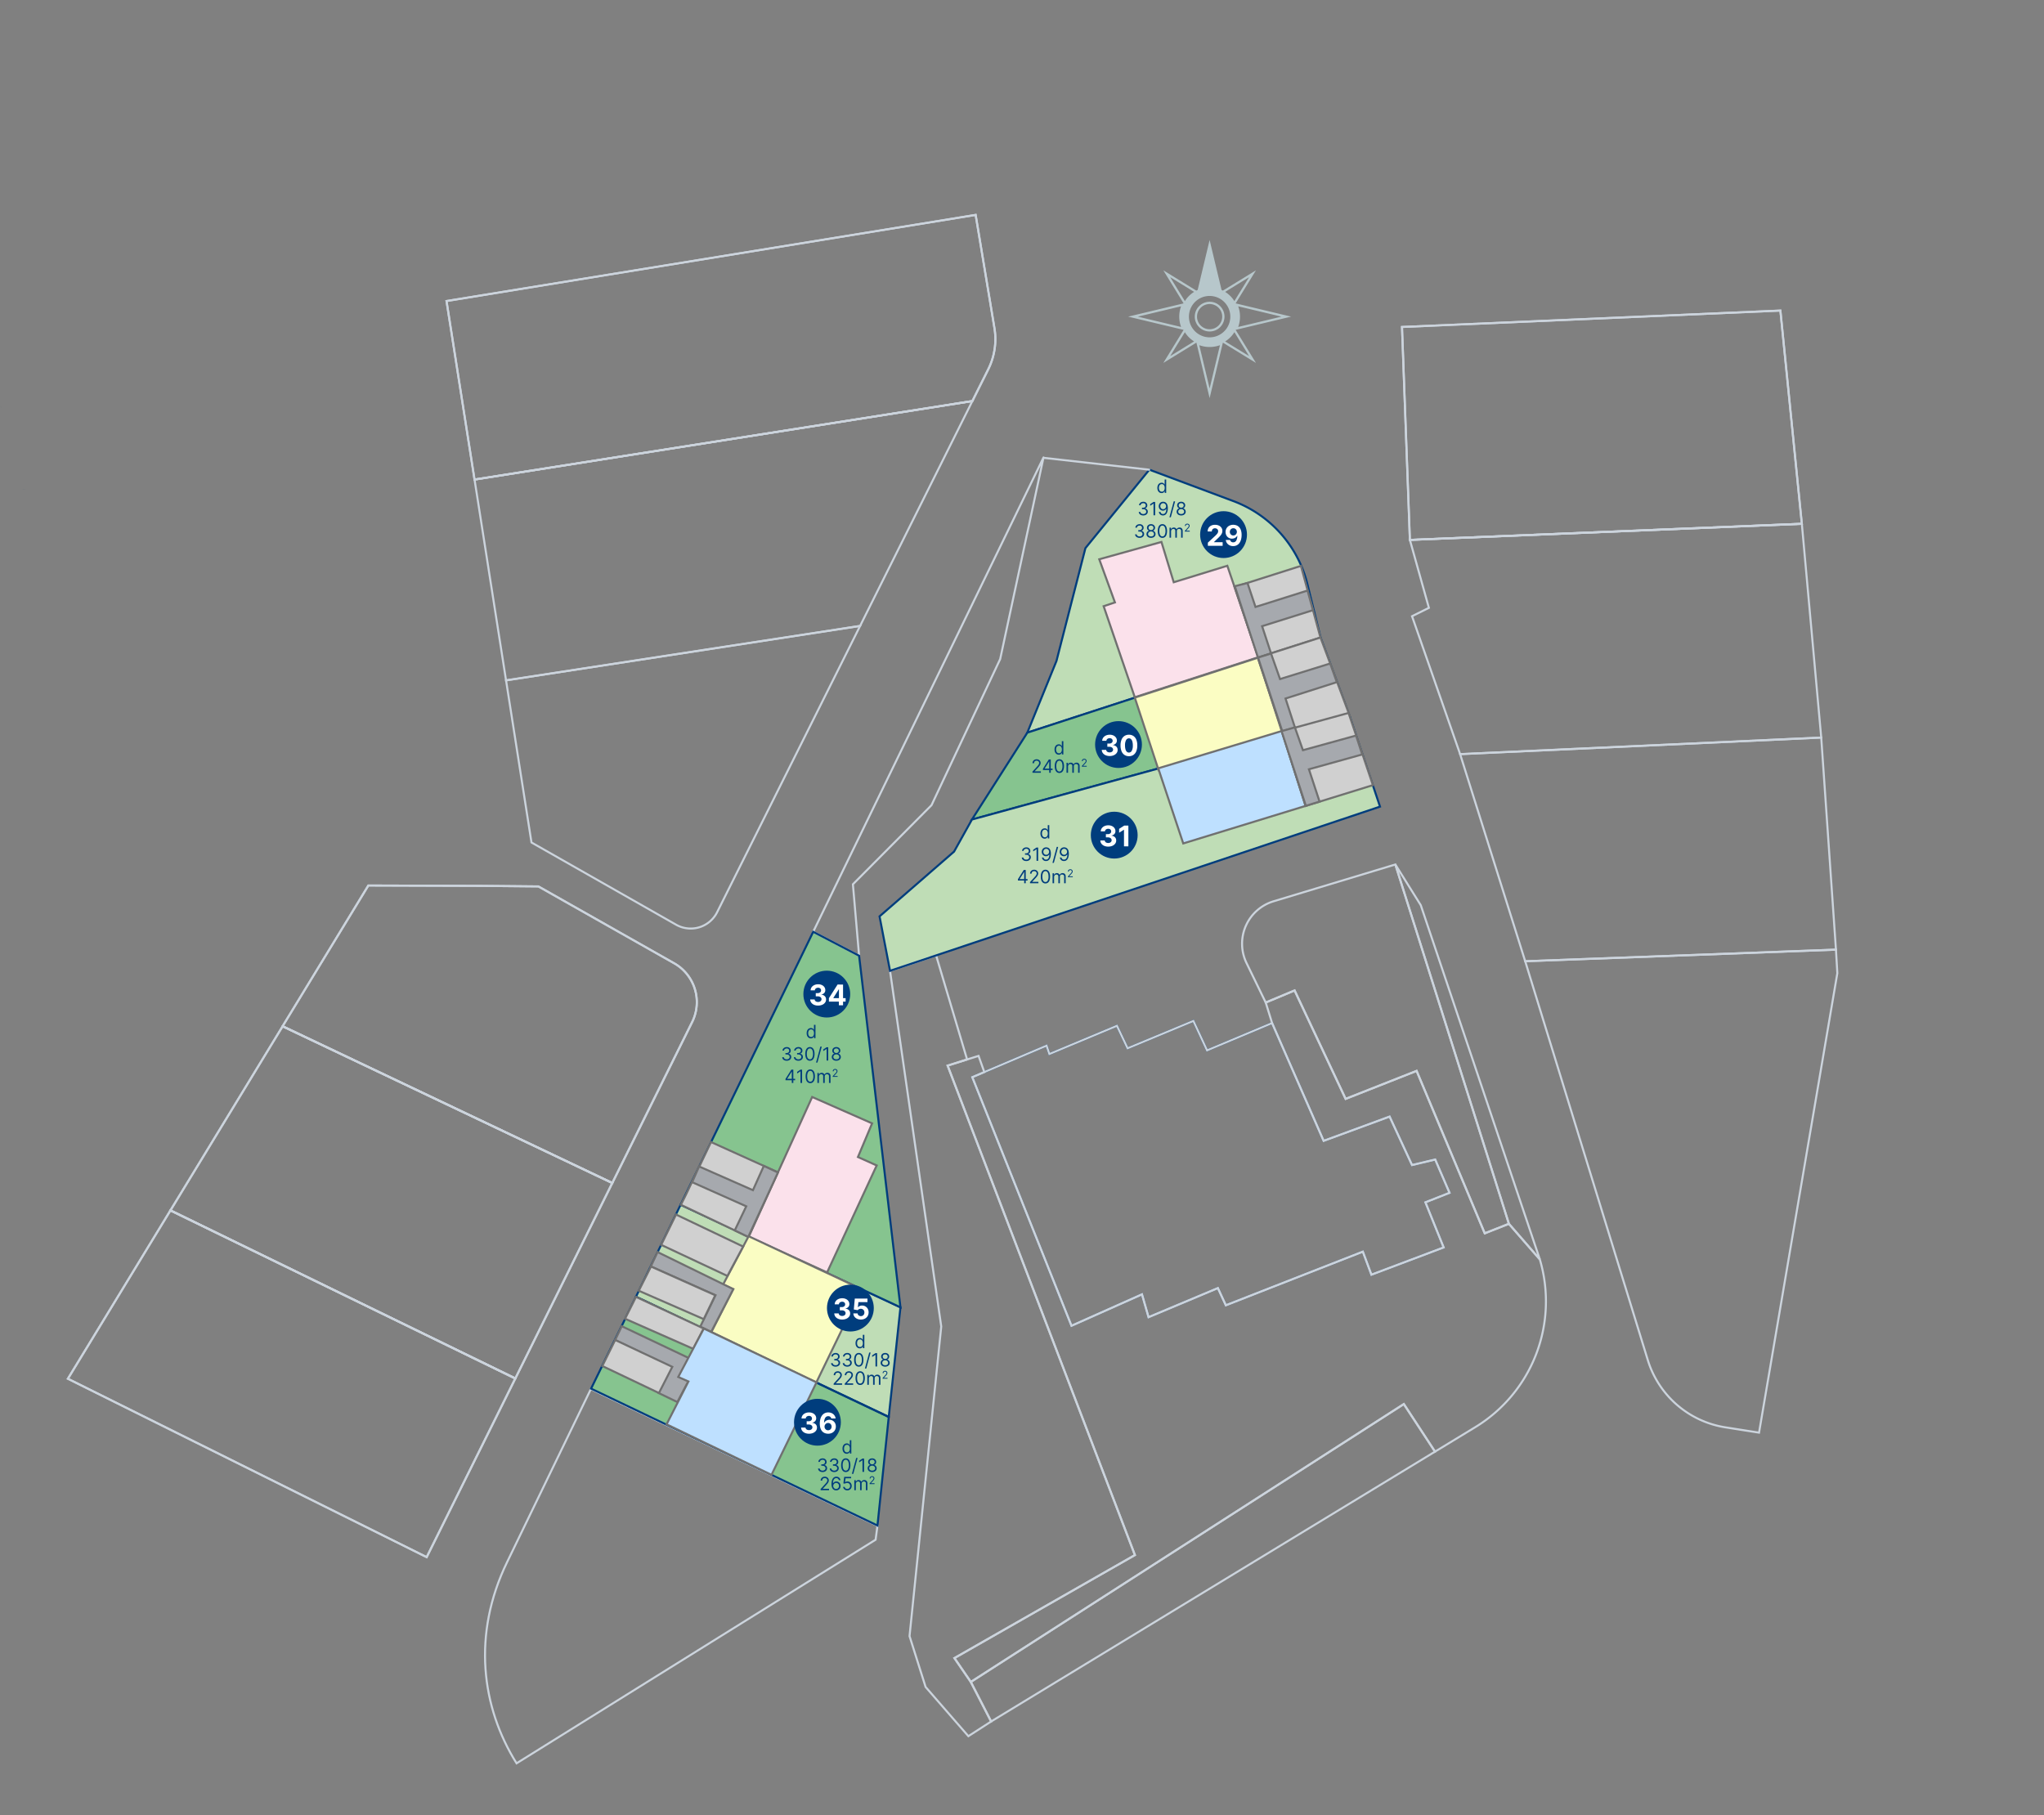 <?xml version="1.0" encoding="UTF-8"?>
<svg xmlns="http://www.w3.org/2000/svg" xmlns:xlink="http://www.w3.org/1999/xlink" width="1003.825" height="891.547" viewBox="0 0 1003.825 891.547">
  <rect x="0" y="0" width="1003.825" height="891.547" fill="#808080" stroke="none"/>
  <defs>
    <clipPath id="clip-path">
      <rect id="Rectangle_162" data-name="Rectangle 162" width="80.047" height="77.656" transform="translate(0 0)" fill="#b7c7cb"></rect>
    </clipPath>
  </defs>
  <g id="Group_457" data-name="Group 457" transform="translate(-7525.916 1344.87)">
    <path id="Path_74" data-name="Path 74" d="M117.259,18.7,58.162,158.09l-17.185-33.9L8.476,77.093,0,28.129,38.725,7.1a58.589,58.589,0,0,1,54.742-.616Z" transform="translate(8111.598 -1132.65) rotate(49)" fill="#bfddb6"></path>
    <line id="Line_2" data-name="Line 2" y1="0.011" transform="translate(7526.252 -1145.062) rotate(49)" fill="none" stroke="#003d7d" stroke-width="1"></line>
    <line id="Line_3" data-name="Line 3" x1="0.011" y1="0.011" transform="translate(7537.604 -1104.523) rotate(49)" fill="none" stroke="#003d7d" stroke-width="1"></line>
    <path id="Path_40" data-name="Path 40" d="M206.5,61.2,75.2,271.012,0,223.875,138.565,0l48.008,29.506a33.156,33.156,0,0,1,13.255,15.528Z" transform="translate(7914.162 -1343.901) rotate(49)" fill="none" stroke="#ccd4dd" stroke-width="1"></path>
    <path id="Path_41" data-name="Path 41" d="M206.5,61.2,75.2,271.012,0,223.875,138.565,0l48.008,29.506a33.156,33.156,0,0,1,13.255,15.528Z" transform="translate(7914.162 -1343.901) rotate(49)" fill="none" stroke="#ccd4dd" stroke-width="1"></path>
    <path id="Path_42" data-name="Path 42" d="M178.479,114.072,84.588,262.833,0,209.812,131.3,0Z" transform="translate(7917.309 -1246.998) rotate(49)" fill="none"></path>
    <path id="Path_43" data-name="Path 43" d="M178.479,114.072,84.588,262.833,0,209.812,131.3,0Z" transform="translate(7917.309 -1246.998) rotate(49)" fill="none" stroke="#ccd4dd" stroke-width="1"></path>
    <path id="Path_44" data-name="Path 44" d="M145.362,164.459,68.295,191.565h-.021L0,148.761,93.892,0l60.053,145.235a14.522,14.522,0,0,1-8.582,19.225" transform="translate(7886.713 -1108.32) rotate(49)" fill="none" stroke="#ccd4dd" stroke-width="1"></path>
    <path id="Path_46" data-name="Path 46" d="M188.867,94.981,24.556,166.675h-.021L0,89.543l36.75-42L55.124,26.814,127.349,1.259a21.961,21.961,0,0,1,27.594,12.278Z" transform="translate(7774.397 -968.721) rotate(49)" fill="none" stroke="#ccd4dd" stroke-width="1"></path>
    <path id="Path_47" data-name="Path 47" d="M188.867,94.981,24.556,166.675h-.021L0,89.543l36.75-42L55.124,26.814,127.349,1.259a21.961,21.961,0,0,1,27.594,12.278Z" transform="translate(7774.397 -968.721) rotate(49)" fill="none" stroke="#ccd4dd" stroke-width="1"></path>
    <path id="Path_48" data-name="Path 48" d="M205.521,98.926,32.1,172.6,0,71.693,164.311,0Z" transform="translate(7718.825 -887.876) rotate(49)" fill="none" stroke="#ccd4dd" stroke-width="1"></path>
    <path id="Path_49" data-name="Path 49" d="M205.521,98.926,32.1,172.6,0,71.693,164.311,0Z" transform="translate(7718.825 -887.876) rotate(49)" fill="none" stroke="#ccd4dd" stroke-width="1"></path>
    <path id="Path_50" data-name="Path 50" d="M211.087,90.429l-181.729,75.5L0,73.669,173.424,0Z" transform="translate(7665.223 -798.75) rotate(49)" fill="none" stroke="#ccd4dd" stroke-width="1"></path>
    <path id="Path_51" data-name="Path 51" d="M211.087,90.429l-181.729,75.5L0,73.669,173.424,0Z" transform="translate(7665.223 -798.75) rotate(49)" fill="none" stroke="#ccd4dd" stroke-width="1"></path>
    <path id="Path_66" data-name="Path 66" d="M201.782,60.753,81.465,211.214,0,145.532,115.835,0Z" transform="translate(8324.282 -1279.763) rotate(49)" fill="none" stroke="#ccd4dd" stroke-width="1"></path>
    <path id="Path_67" data-name="Path 67" d="M201.782,60.753,81.465,211.214,0,145.532,115.835,0Z" transform="translate(8324.282 -1279.763) rotate(49)" fill="none" stroke="#ccd4dd" stroke-width="1"></path>
    <path id="Path_68" data-name="Path 68" d="M205.8,61.688,95.591,200.869,28.975,174.252l2.337-8.943L0,150.46,120.317,0Z" transform="translate(8331.876 -1178.423) rotate(49)" fill="none"></path>
    <path id="Path_69" data-name="Path 69" d="M205.8,61.688,95.591,200.869,28.975,174.252l2.337-8.943L0,150.46,120.317,0Z" transform="translate(8331.876 -1178.423) rotate(49)" fill="none" stroke="#ccd4dd" stroke-width="1"></path>
    <path id="Path_70" data-name="Path 70" d="M193.562,62.878,97.737,181.793,0,139.181,110.206,0Z" transform="translate(8348.033 -1065.808) rotate(49)" fill="none"></path>
    <path id="Path_71" data-name="Path 71" d="M193.562,62.878,97.737,181.793,0,139.181,110.206,0Z" transform="translate(8348.033 -1065.808) rotate(49)" fill="none" stroke="#ccd4dd" stroke-width="1"></path>
    <path id="Path_72" data-name="Path 72" d="M250.067,184.13l-4.843,4.079-7.966,6.691a47.581,47.581,0,0,1-49.941,7.074L0,118.915,95.825,0,105,7.074Z" transform="translate(8364.699 -950.793) rotate(49)" fill="none"></path>
    <path id="Path_73" data-name="Path 73" d="M250.067,184.13l-4.843,4.079-7.966,6.691a47.581,47.581,0,0,1-49.941,7.074L0,118.915,95.825,0,105,7.074Z" transform="translate(8364.699 -950.793) rotate(49)" fill="none" stroke="#ccd4dd" stroke-width="1"></path>
    <path id="Path_75" data-name="Path 75" d="M117.259,18.7,58.162,158.09l-17.185-33.9L8.476,77.093,0,28.129,38.725,7.1a58.589,58.589,0,0,1,54.742-.616Z" transform="translate(8111.598 -1132.65) rotate(49)" fill="none" stroke="#003d7d" stroke-width="1"></path>
    <path id="Path_76" data-name="Path 76" d="M97.715,14.594,14.36,187.911,0,139.393,59.1,0Z" transform="translate(8135.644 -1076.49) rotate(49)" fill="#86c48f"></path>
    <path id="Path_77" data-name="Path 77" d="M97.715,14.594,14.36,187.911,0,139.393,59.1,0Z" transform="translate(8135.644 -1076.49) rotate(49)" fill="none" stroke="#003d7d" stroke-width="1"></path>
    <path id="Path_78" data-name="Path 78" d="M126.69,17.907,38.81,230.375l-9.134,22.05L6.118,238.766v-48.5L0,173.318,83.355,0Z" transform="translate(8134.052 -1056.078) rotate(49)" fill="#bfddb6"></path>
    <path id="Path_81" data-name="Path 81" d="M214.974,25.194,201.8,60.754,190.5,56.5l-24.259,68.061-8.943-2.592-11.556,35.071-10.579-4.928L124.1,188.378,0,145.044l1.976-6.1,10.26-31.588,4.015,1.657,11.3-34.137L39.32,78.172l11.067-33.2L65.7,49.389l10.834-32.9L136.8,35.326,149.059,3.059l25.193,7.307L179.669,0,196.62,5.417l-4.249,12Z" transform="translate(8112.883 -910.989) rotate(49)" fill="none" stroke="#003d7d" stroke-width="1"></path>
    <path id="Path_83" data-name="Path 83" d="M304,93.127l-3.887,22.729-27.679-3.781L235.919,362.121l-14.126-1.615,19.968-100.095L0,172.128l3.994-9.2,2.358-5.4,7.86,3.08-1.976,6.1,124.1,43.335L147.4,173.785l10.579,4.928,11.556-35.071,8.943,2.591,24.259-68.061,11.3,4.248,13.17-35.56-22.6-7.775,4.248-12L191.9,21.667l-5.417,10.366-25.194-7.307L149.037,56.994,88.772,38.152,79.107,33.9l4.822-14.594,56.633,16.017L153.052,0l82.166,27.084,4.248-12.023h23.154A72.343,72.343,0,0,1,304,93.127Z" transform="translate(8121.208 -934.438) rotate(49)" fill="none" stroke="#ccd4dd" stroke-width="1"></path>
    <path id="Path_84" data-name="Path 84" d="M214.974,25.194,201.8,60.754,190.5,56.5l-24.259,68.061-8.943-2.592-11.556,35.071-10.579-4.928L124.1,188.378,0,145.044l1.976-6.1,10.26-31.588,4.015,1.657,11.3-34.137L39.32,78.172l11.067-33.2L65.7,49.389l10.834-32.9L136.8,35.326,149.059,3.059l25.193,7.307L179.669,0,196.62,5.417l-4.249,12Z" transform="translate(8112.883 -910.989) rotate(49)" fill="none" stroke="#ccd4dd" stroke-width="1"></path>
    <path id="Path_88" data-name="Path 88" d="M163.188,39.3,19.626,101.209,0,54.976,125.989,0Z" transform="translate(7879.731 -744.059) rotate(49)" fill="#86c48f"></path>
    <path id="Path_93" data-name="Path 93" d="M148.591,6.522l-32.8,205.117c-32.119-5.056-62.156-25.024-77.641-61.348L.995,63.493,144.022,1.334Z" transform="translate(7863.364 -705.09) rotate(49)" fill="none" stroke="#ccd4dd" stroke-width="1"></path>
    <path id="Path_94" data-name="Path 94" d="M145.724,39.66,19.734,94.635,0,48.39,108.868,0Z" transform="translate(7896.717 -784.972) rotate(49)" fill="#bfddb6"></path>
    <path id="Path_95" data-name="Path 95" d="M145.724,39.66,19.734,94.635,0,48.39,108.868,0Z" transform="translate(7896.717 -784.972) rotate(49)" fill="none" stroke="#003d7d" stroke-width="1"></path>
    <path id="Path_96" data-name="Path 96" d="M167.306,97.949,58.438,146.34,0,9.3,23.664,0Z" transform="translate(7932.3 -893.336) rotate(49)" fill="#86c48f"></path>
    <path id="Path_99" data-name="Path 99" d="M125.267,228.888l-23.664,9.3L0,0,60.754,81,92.787,153.52l3.994,54.636Z" transform="translate(8038.387 -1120.181) rotate(49)" fill="none" stroke="#ccd4dd" stroke-linejoin="round" stroke-width="1"></path>
    <path id="Path_137" data-name="Path 137" d="M197.283,73.69l-4.248,12.023L110.868,58.629,98.378,93.955,41.745,77.939,36.923,92.532l-20.8-5.608A21.755,21.755,0,0,1,1.915,57.015L27.513,0Z" transform="translate(8193.132 -941.065) rotate(49)" fill="none" stroke="#ccd4dd" stroke-width="1"></path>
    <path id="Path_145" data-name="Path 145" d="M192.924,73.69H169.77L0,0,23.3,3.7Z" transform="translate(8211.181 -920.302) rotate(49)" fill="none" stroke="#ccd4dd" stroke-width="1"></path>
    <path id="Path_147" data-name="Path 147" d="M310.82,226.445l-1.891,13.17H276.917l-24.025-10.43L148.336,117.662,0,22.05,9.134,0l48.56,22.05-3.994,9.2,241.761,88.284L275.494,219.626l14.126,1.614Z" transform="translate(7979.654 -882.541) rotate(49)" fill="none" stroke="#ccd4dd" stroke-width="1"></path>
    <path id="Path_283" data-name="Path 283" d="M9092.279-544.09l52.6,5.911" transform="translate(-1054.16 -575.961)" fill="none" stroke="#ccd4dd" stroke-width="1"></path>
    <path id="Path_284" data-name="Path 284" d="M126.69,17.907,38.81,230.375l-9.134,22.05L6.118,238.766v-48.5L0,173.318,83.355,0Z" transform="translate(8134.052 -1056.078) rotate(49)" fill="none" stroke="#003d7d" stroke-width="1"></path>
    <path id="Path_285" data-name="Path 285" d="M167.306,97.949,58.438,146.34,0,9.3,23.664,0Z" transform="translate(7932.3 -893.336) rotate(49)" fill="none" stroke="#003d7d" stroke-width="1"></path>
    <path id="Path_286" data-name="Path 286" d="M162.6,39.163,19.584,101.211,0,54.976,125.989,0Z" transform="translate(7879.731 -744.059) rotate(49)" fill="none" stroke="#003d7d" stroke-width="1"></path>
    <path id="Path_287" data-name="Path 287" d="M64.195,3.781,21.2,255.25,0,250.045,36.516,0Z" transform="translate(8191.4 -682.86) rotate(49)" fill="none" stroke="#ccd4dd" stroke-width="1"></path>
    <g id="Group_446" data-name="Group 446" transform="translate(-1020 440)">
      <path id="Path_433" data-name="Path 433" d="M9103.217-1442.433l-15.294-44.714,5.548-1.852-7.7-21.2,30.541-8.505,6.034,19.791,26.316-8.1,15.287,44.91Z" fill="#fbe1eb" stroke="#707070" stroke-width="1"></path>
      <path id="Path_436" data-name="Path 436" d="M9152.225-1496.591l32.591-10.351,9.587,35.185L9163.823-1462Z" fill="#d0d0d0" stroke="#707070" stroke-width="1"></path>
      <path id="Path_437" data-name="Path 437" d="M9158.563-1498.544l3.939,11.772,25.555-8.068,2.65,9.657-24.965,7.848,4.409,13.436-6.425,2.034-11.385-35.1Z" fill="#a6a9ae" stroke="#707070" stroke-width="1"></path>
    </g>
    <g id="Group_447" data-name="Group 447" transform="translate(-1020 440)">
      <path id="Path_434" data-name="Path 434" d="M9114.926-1406.591l-11.714-35.659,60.413-19.574,12.535,37.581Z" fill="#fbfdc3" stroke="#707070" stroke-width="1"></path>
      <path id="Path_438" data-name="Path 438" d="M9163.708-1461.955l30.713-9.808,14.4,38.562-32.943,9Z" fill="#d0d0d0" stroke="#707070" stroke-width="1"></path>
      <path id="Path_439" data-name="Path 439" d="M9199.163-1459l-24.613,7.635-4.419-12.533-6.36,1.989,12.36,37.63,6.271-1.646-5.156-15.885,25.2-8.045Z" fill="#a6a9ae" stroke="#707070" stroke-width="1"></path>
    </g>
    <g id="Group_448" data-name="Group 448" transform="translate(-1020 440)">
      <path id="Path_435" data-name="Path 435" d="M9127.017-1370.635l-12.281-36.9,60.675-18.315,11.71,36.771Z" fill="#bee0ff" stroke="#707070" stroke-width="1"></path>
      <path id="Path_440" data-name="Path 440" d="M9208.2-1434.722l-32.757,8.979,11.655,36.711,33.069-10.231Z" fill="#d0d0d0" stroke="#707070" stroke-width="1"></path>
      <path id="Path_441" data-name="Path 441" d="M9211.887-1423.62l-26.092,7.19-3.953-11.2-6.532,1.855,11.916,36.646,6.735-2.056-5.22-15.878,26.164-7.271Z" fill="#a6a9ae" stroke="#707070" stroke-width="1"></path>
    </g>
    <g id="Group_383" data-name="Group 383" transform="translate(7474.314 -2888.808)">
      <circle id="Ellipse_2" data-name="Ellipse 2" cx="11.5" cy="11.5" r="11.5" transform="translate(641 1795)" fill="#003d7d"></circle>
      <path id="Sometimes_features_r" data-name="Sometimes features r" d="M-8.206,0V-1.551l3.624-3.356q.462-.447.778-.805a3.07,3.07,0,0,0,.48-.7,1.722,1.722,0,0,0,.164-.748,1.427,1.427,0,0,0-.2-.773,1.361,1.361,0,0,0-.557-.5,1.766,1.766,0,0,0-.8-.176,1.683,1.683,0,0,0-.815.189,1.3,1.3,0,0,0-.537.542,1.757,1.757,0,0,0-.189.84H-8.305A3.246,3.246,0,0,1-7.853-8.78,3.021,3.021,0,0,1-6.585-9.918a4.191,4.191,0,0,1,1.879-.4A4.409,4.409,0,0,1-2.8-9.936,3.042,3.042,0,0,1-1.534-8.869a2.756,2.756,0,0,1,.452,1.561A3.025,3.025,0,0,1-1.308-6.17a4.785,4.785,0,0,1-.8,1.245A18.226,18.226,0,0,1-3.736-3.286L-5.223-1.83v.07H-.947V0ZM4.3-10.321a4.416,4.416,0,0,1,1.514.263,3.507,3.507,0,0,1,1.3.84,4.023,4.023,0,0,1,.91,1.529,7.151,7.151,0,0,1,.341,2.334A8.424,8.424,0,0,1,8.074-3.04a5.159,5.159,0,0,1-.833,1.728A3.6,3.6,0,0,1,5.934-.231a3.876,3.876,0,0,1-1.71.37,3.931,3.931,0,0,1-1.8-.4A3.329,3.329,0,0,1,1.168-1.335,3.328,3.328,0,0,1,.594-2.874H2.717a1.44,1.44,0,0,0,.522.863,1.567,1.567,0,0,0,.984.306,1.657,1.657,0,0,0,1.511-.868,4.676,4.676,0,0,0,.522-2.379h-.07a2.41,2.41,0,0,1-.616.768,2.849,2.849,0,0,1-.887.495,3.2,3.2,0,0,1-1.061.174,3.066,3.066,0,0,1-1.606-.423A3.032,3.032,0,0,1,.9-5.1a3.448,3.448,0,0,1-.408-1.69A3.46,3.46,0,0,1,.967-8.616,3.341,3.341,0,0,1,2.3-9.871,4.158,4.158,0,0,1,4.3-10.321Zm.015,1.69a1.676,1.676,0,0,0-.892.239,1.735,1.735,0,0,0-.616.641,1.768,1.768,0,0,0-.221.9,1.834,1.834,0,0,0,.221.9,1.7,1.7,0,0,0,.607.636,1.654,1.654,0,0,0,.882.236,1.705,1.705,0,0,0,.691-.139A1.71,1.71,0,0,0,5.538-5.6a1.825,1.825,0,0,0,.37-.569,1.771,1.771,0,0,0,.134-.686,1.832,1.832,0,0,0-.229-.885A1.747,1.747,0,0,0,5.2-8.387,1.645,1.645,0,0,0,4.313-8.631Z" transform="translate(653 1812)" fill="#fff"></path>
    </g>
    <path id="Sometimes_features_r-2" data-name="Sometimes features r" d="M-.249.1A1.915,1.915,0,0,1-1.333-.209a2.08,2.08,0,0,1-.735-.882,3.177,3.177,0,0,1-.265-1.35,3.15,3.15,0,0,1,.265-1.342,2.063,2.063,0,0,1,.738-.879,1.949,1.949,0,0,1,1.093-.31,1.545,1.545,0,0,1,.759.158,1.353,1.353,0,0,1,.428.358q.149.2.232.328h.064V-6.545H2V0H1.272V-.754H1.183Q1.1-.62.946-.417a1.375,1.375,0,0,1-.438.361A1.558,1.558,0,0,1-.249.1Zm.1-.678A1.23,1.23,0,0,0,.62-.813,1.47,1.47,0,0,0,1.1-1.475a2.716,2.716,0,0,0,.163-.98,2.667,2.667,0,0,0-.16-.964,1.411,1.411,0,0,0-.473-.646A1.264,1.264,0,0,0-.147-4.3a1.27,1.27,0,0,0-.8.244,1.469,1.469,0,0,0-.476.662,2.619,2.619,0,0,0-.158.935,2.669,2.669,0,0,0,.161.951,1.529,1.529,0,0,0,.479.678A1.238,1.238,0,0,0-.147-.575Zm-9.1,11.665a2.771,2.771,0,0,1-1.127-.217,1.913,1.913,0,0,1-.783-.606,1.609,1.609,0,0,1-.315-.9h.805a.944.944,0,0,0,.217.545,1.248,1.248,0,0,0,.5.353,1.826,1.826,0,0,0,.687.125,1.8,1.8,0,0,0,.748-.147A1.228,1.228,0,0,0-8,9.83a1.025,1.025,0,0,0,.185-.607A1.147,1.147,0,0,0-8,8.585a1.189,1.189,0,0,0-.524-.433A2.036,2.036,0,0,0-9.364,8h-.524v-.7h.524a1.579,1.579,0,0,0,.686-.141,1.111,1.111,0,0,0,.463-.4,1.07,1.07,0,0,0,.168-.6,1.107,1.107,0,0,0-.147-.578,1.008,1.008,0,0,0-.414-.384,1.355,1.355,0,0,0-.628-.137,1.658,1.658,0,0,0-.638.123,1.208,1.208,0,0,0-.487.355.931.931,0,0,0-.2.558h-.767a1.566,1.566,0,0,1,.31-.9,1.955,1.955,0,0,1,.762-.606,2.447,2.447,0,0,1,1.037-.217,2.093,2.093,0,0,1,1.042.244,1.743,1.743,0,0,1,.668.644,1.682,1.682,0,0,1,.233.863,1.538,1.538,0,0,1-.289.943,1.482,1.482,0,0,1-.785.54v.051a1.523,1.523,0,0,1,.968.526,1.593,1.593,0,0,1,.348,1.047,1.658,1.658,0,0,1-.289.957,1.983,1.983,0,0,1-.788.666A2.558,2.558,0,0,1-9.249,11.089Zm5.817-6.635V11h-.793V5.286h-.038l-1.6,1.061V5.541l1.636-1.087ZM.531,4.365a2.345,2.345,0,0,1,.805.153,1.97,1.97,0,0,1,.735.5A2.5,2.5,0,0,1,2.6,5.96a4.757,4.757,0,0,1,.2,1.5,6.575,6.575,0,0,1-.165,1.548,3.566,3.566,0,0,1-.473,1.139,2.114,2.114,0,0,1-.748.7,2.038,2.038,0,0,1-.992.24,2.128,2.128,0,0,1-.98-.219,1.89,1.89,0,0,1-.7-.61,2.1,2.1,0,0,1-.35-.909h.78a1.433,1.433,0,0,0,.42.743,1.174,1.174,0,0,0,.833.292,1.367,1.367,0,0,0,1.2-.662,3.365,3.365,0,0,0,.439-1.87H2.013a2.006,2.006,0,0,1-.425.463,1.872,1.872,0,0,1-.547.3A1.916,1.916,0,0,1,.4,8.724a1.973,1.973,0,0,1-1.031-.28,2.077,2.077,0,0,1-.748-.77,2.228,2.228,0,0,1-.28-1.123,2.28,2.28,0,0,1,.27-1.1,2.064,2.064,0,0,1,.761-.8A2.125,2.125,0,0,1,.531,4.365Zm0,.7a1.343,1.343,0,0,0-.724.2A1.448,1.448,0,0,0-.7,5.8a1.513,1.513,0,0,0-.187.746,1.537,1.537,0,0,0,.181.743,1.4,1.4,0,0,0,.5.531,1.326,1.326,0,0,0,.718.2,1.344,1.344,0,0,0,.566-.12,1.451,1.451,0,0,0,.459-.329A1.585,1.585,0,0,0,1.838,7.1a1.429,1.429,0,0,0,.112-.558,1.474,1.474,0,0,0-.184-.719,1.489,1.489,0,0,0-.5-.543A1.315,1.315,0,0,0,.531,5.068Zm5.855-.92L4.276,11.984h-.69L5.7,4.148Zm2.979,6.942A2.719,2.719,0,0,1,8.2,10.855a1.888,1.888,0,0,1-.785-.649,1.623,1.623,0,0,1-.278-.944A1.75,1.75,0,0,1,7.3,8.493,1.682,1.682,0,0,1,7.758,7.9a1.388,1.388,0,0,1,.647-.3V7.561a1.262,1.262,0,0,1-.748-.529A1.59,1.59,0,0,1,7.383,6.1a1.58,1.58,0,0,1,.252-.892,1.776,1.776,0,0,1,.7-.62,2.24,2.24,0,0,1,1.024-.227,2.216,2.216,0,0,1,1.016.227,1.79,1.79,0,0,1,.7.62,1.661,1.661,0,0,1-.022,1.82,1.267,1.267,0,0,1-.74.529V7.6a1.356,1.356,0,0,1,.639.3,1.742,1.742,0,0,1,.454.591,1.787,1.787,0,0,1,.173.769,1.652,1.652,0,0,1-.286.944,1.9,1.9,0,0,1-.783.649A2.69,2.69,0,0,1,9.364,11.089Zm0-.7a1.874,1.874,0,0,0,.767-.144,1.142,1.142,0,0,0,.5-.406,1.094,1.094,0,0,0,.179-.614,1.177,1.177,0,0,0-.192-.655A1.3,1.3,0,0,0,10.1,8.12a1.626,1.626,0,0,0-.74-.163,1.653,1.653,0,0,0-.746.163,1.287,1.287,0,0,0-.515.447,1.147,1.147,0,0,0-.184.655,1.065,1.065,0,0,0,.171.614,1.129,1.129,0,0,0,.5.406A1.905,1.905,0,0,0,9.364,10.386Zm0-3.107a1.346,1.346,0,0,0,.625-.141,1.072,1.072,0,0,0,.43-.393,1.119,1.119,0,0,0,.16-.591,1.1,1.1,0,0,0-.157-.58A1.03,1.03,0,0,0,10,5.191a1.4,1.4,0,0,0-.633-.136,1.433,1.433,0,0,0-.642.136,1,1,0,0,0-.425.384,1.076,1.076,0,0,0-.147.58,1.087,1.087,0,0,0,.152.591,1.058,1.058,0,0,0,.43.393A1.37,1.37,0,0,0,9.364,7.28Zm-20.426,14.81a2.771,2.771,0,0,1-1.127-.217,1.913,1.913,0,0,1-.783-.606,1.609,1.609,0,0,1-.315-.9h.805a.944.944,0,0,0,.217.545,1.248,1.248,0,0,0,.5.353,1.826,1.826,0,0,0,.687.125,1.8,1.8,0,0,0,.748-.147,1.228,1.228,0,0,0,.511-.409,1.025,1.025,0,0,0,.185-.607,1.147,1.147,0,0,0-.179-.638,1.189,1.189,0,0,0-.524-.433A2.036,2.036,0,0,0-11.176,19H-11.7v-.7h.524a1.579,1.579,0,0,0,.686-.141,1.111,1.111,0,0,0,.463-.4,1.07,1.07,0,0,0,.168-.6,1.107,1.107,0,0,0-.147-.578,1.008,1.008,0,0,0-.414-.384,1.355,1.355,0,0,0-.628-.137,1.658,1.658,0,0,0-.638.123,1.208,1.208,0,0,0-.487.355.931.931,0,0,0-.2.558h-.767a1.566,1.566,0,0,1,.31-.9,1.955,1.955,0,0,1,.762-.606,2.447,2.447,0,0,1,1.037-.217,2.093,2.093,0,0,1,1.042.244,1.743,1.743,0,0,1,.668.644,1.682,1.682,0,0,1,.233.863,1.538,1.538,0,0,1-.289.943,1.482,1.482,0,0,1-.785.54v.051a1.523,1.523,0,0,1,.968.526,1.593,1.593,0,0,1,.348,1.047,1.658,1.658,0,0,1-.289.957,1.983,1.983,0,0,1-.788.666A2.558,2.558,0,0,1-11.061,22.089Zm5.612,0a2.719,2.719,0,0,1-1.162-.235,1.888,1.888,0,0,1-.785-.649,1.623,1.623,0,0,1-.278-.944,1.75,1.75,0,0,1,.163-.769,1.682,1.682,0,0,1,.455-.591,1.388,1.388,0,0,1,.647-.3v-.038a1.262,1.262,0,0,1-.748-.529,1.59,1.59,0,0,1-.275-.928,1.58,1.58,0,0,1,.252-.892,1.776,1.776,0,0,1,.7-.62,2.24,2.24,0,0,1,1.024-.227,2.216,2.216,0,0,1,1.016.227,1.79,1.79,0,0,1,.7.62,1.612,1.612,0,0,1,.26.892,1.62,1.62,0,0,1-.283.928,1.267,1.267,0,0,1-.74.529V18.6a1.356,1.356,0,0,1,.639.3,1.742,1.742,0,0,1,.454.591,1.787,1.787,0,0,1,.173.769,1.652,1.652,0,0,1-.286.944,1.9,1.9,0,0,1-.783.649A2.69,2.69,0,0,1-5.449,22.089Zm0-.7a1.874,1.874,0,0,0,.767-.144,1.142,1.142,0,0,0,.5-.406A1.094,1.094,0,0,0-4,20.223a1.177,1.177,0,0,0-.192-.655,1.3,1.3,0,0,0-.513-.447,1.626,1.626,0,0,0-.74-.163,1.653,1.653,0,0,0-.746.163,1.287,1.287,0,0,0-.515.447,1.147,1.147,0,0,0-.184.655,1.065,1.065,0,0,0,.171.614,1.129,1.129,0,0,0,.5.406A1.905,1.905,0,0,0-5.449,21.386Zm0-3.107a1.346,1.346,0,0,0,.625-.141,1.072,1.072,0,0,0,.43-.393,1.119,1.119,0,0,0,.16-.591,1.1,1.1,0,0,0-.157-.58,1.03,1.03,0,0,0-.425-.384,1.4,1.4,0,0,0-.633-.136,1.433,1.433,0,0,0-.642.136,1,1,0,0,0-.425.384,1.076,1.076,0,0,0-.147.58,1.087,1.087,0,0,0,.152.591,1.058,1.058,0,0,0,.43.393A1.37,1.37,0,0,0-5.449,18.28Zm5.587,3.81a1.945,1.945,0,0,1-1.23-.395,2.447,2.447,0,0,1-.777-1.147,5.442,5.442,0,0,1-.268-1.82,5.391,5.391,0,0,1,.27-1.814,2.472,2.472,0,0,1,.78-1.151,1.932,1.932,0,0,1,1.226-.4,1.932,1.932,0,0,1,1.226.4,2.472,2.472,0,0,1,.78,1.151,5.391,5.391,0,0,1,.27,1.814,5.442,5.442,0,0,1-.268,1.82,2.447,2.447,0,0,1-.777,1.147A1.945,1.945,0,0,1,.138,22.089Zm0-.7A1.228,1.228,0,0,0,1.25,20.7a4,4,0,0,0,.4-1.969,5.054,5.054,0,0,0-.181-1.448,2.006,2.006,0,0,0-.518-.911,1.149,1.149,0,0,0-.81-.313,1.229,1.229,0,0,0-1.109.7,4.013,4.013,0,0,0-.4,1.974,5.062,5.062,0,0,0,.179,1.445,1.97,1.97,0,0,0,.516.9A1.159,1.159,0,0,0,.138,21.386ZM3.64,22V17.091h.729v.767h.064a1.242,1.242,0,0,1,.5-.612,1.491,1.491,0,0,1,.821-.219,1.417,1.417,0,0,1,.81.219,1.457,1.457,0,0,1,.507.612h.051a1.44,1.44,0,0,1,.566-.606,1.732,1.732,0,0,1,.9-.225,1.473,1.473,0,0,1,1.077.411,1.721,1.721,0,0,1,.419,1.277V22H9.329V18.714a.929.929,0,0,0-.3-.777,1.1,1.1,0,0,0-.7-.233,1.031,1.031,0,0,0-.8.312,1.124,1.124,0,0,0-.284.788V22H6.478V18.638a.888.888,0,0,0-.272-.676.977.977,0,0,0-.7-.257,1.026,1.026,0,0,0-.548.157,1.169,1.169,0,0,0-.409.433,1.282,1.282,0,0,0-.155.638V22Zm7.529-3v-.336l1.26-1.38q.222-.242.365-.422a1.561,1.561,0,0,0,.213-.339.824.824,0,0,0,.07-.335.624.624,0,0,0-.1-.349.635.635,0,0,0-.262-.227.846.846,0,0,0-.373-.08.778.778,0,0,0-.383.09.627.627,0,0,0-.252.253.782.782,0,0,0-.089.38h-.44a1.108,1.108,0,0,1,.155-.589,1.073,1.073,0,0,1,.422-.4,1.264,1.264,0,0,1,.6-.142,1.22,1.22,0,0,1,.595.142,1.066,1.066,0,0,1,.406.382,1,1,0,0,1,.147.535,1.157,1.157,0,0,1-.076.411,1.838,1.838,0,0,1-.261.446q-.185.245-.514.6l-.858.917v.03h1.775V19Z" transform="translate(8096.643 -1102.808)" fill="#003d7d"></path>
    <g id="Group_442" data-name="Group 442" transform="translate(-1052.6 451.224)">
      <g id="Group_390" data-name="Group 390" transform="translate(8473.223 -3192.438)">
        <circle id="Ellipse_2-2" data-name="Ellipse 2" cx="11.5" cy="11.5" r="11.5" transform="translate(641 1795)" fill="#003d7d"></circle>
        <path id="Sometimes_features_r-3" data-name="Sometimes features r" d="M-3.453.139A4.835,4.835,0,0,1-5.434-.246,3.334,3.334,0,0,1-6.8-1.31a2.653,2.653,0,0,1-.515-1.569h2.168a1.11,1.11,0,0,0,.246.654,1.469,1.469,0,0,0,.6.435,2.233,2.233,0,0,0,.85.154,2.059,2.059,0,0,0,.87-.174,1.427,1.427,0,0,0,.592-.482A1.217,1.217,0,0,0-1.772-3,1.21,1.21,0,0,0-2-3.726a1.488,1.488,0,0,0-.646-.495,2.532,2.532,0,0,0-1-.179h-.95V-5.981h.95a2.081,2.081,0,0,0,.863-.169,1.382,1.382,0,0,0,.584-.47,1.2,1.2,0,0,0,.209-.7A1.246,1.246,0,0,0-2.168-8a1.241,1.241,0,0,0-.507-.455,1.664,1.664,0,0,0-.758-.164,2,2,0,0,0-.8.157,1.418,1.418,0,0,0-.582.445,1.164,1.164,0,0,0-.234.676H-7.112a2.651,2.651,0,0,1,.5-1.551A3.276,3.276,0,0,1-5.295-9.941a4.434,4.434,0,0,1,1.872-.38,4.186,4.186,0,0,1,1.844.383A3.056,3.056,0,0,1-.348-8.907,2.5,2.5,0,0,1,.087-7.452,1.991,1.991,0,0,1-.442-6.026a2.432,2.432,0,0,1-1.39.726v.08a2.722,2.722,0,0,1,1.713.778A2.218,2.218,0,0,1,.465-2.859a2.492,2.492,0,0,1-.5,1.546A3.381,3.381,0,0,1-1.424-.249,5.01,5.01,0,0,1-3.453.139Zm9.9-10.321V0H4.293V-8.138h-.06L1.9-6.677V-8.586l2.521-1.6Z" transform="translate(653 1812)" fill="#fff"></path>
      </g>
      <path id="Sometimes_features_r-4" data-name="Sometimes features r" d="M-.249.1A1.915,1.915,0,0,1-1.333-.209a2.08,2.08,0,0,1-.735-.882,3.177,3.177,0,0,1-.265-1.35,3.15,3.15,0,0,1,.265-1.342,2.063,2.063,0,0,1,.738-.879,1.949,1.949,0,0,1,1.093-.31,1.545,1.545,0,0,1,.759.158,1.353,1.353,0,0,1,.428.358q.149.2.232.328h.064V-6.545H2V0H1.272V-.754H1.183Q1.1-.62.946-.417a1.375,1.375,0,0,1-.438.361A1.558,1.558,0,0,1-.249.1Zm.1-.678A1.23,1.23,0,0,0,.62-.813,1.47,1.47,0,0,0,1.1-1.475a2.716,2.716,0,0,0,.163-.98,2.667,2.667,0,0,0-.16-.964,1.411,1.411,0,0,0-.473-.646A1.264,1.264,0,0,0-.147-4.3a1.27,1.27,0,0,0-.8.244,1.469,1.469,0,0,0-.476.662,2.619,2.619,0,0,0-.158.935,2.669,2.669,0,0,0,.161.951,1.529,1.529,0,0,0,.479.678A1.238,1.238,0,0,0-.147-.575ZM-9.281,11.089a2.771,2.771,0,0,1-1.127-.217,1.913,1.913,0,0,1-.783-.606,1.609,1.609,0,0,1-.315-.9h.805a.944.944,0,0,0,.217.545,1.248,1.248,0,0,0,.5.353,1.826,1.826,0,0,0,.687.125,1.8,1.8,0,0,0,.748-.147,1.228,1.228,0,0,0,.511-.409,1.025,1.025,0,0,0,.185-.607,1.147,1.147,0,0,0-.179-.638,1.189,1.189,0,0,0-.524-.433A2.036,2.036,0,0,0-9.4,8H-9.92v-.7H-9.4a1.579,1.579,0,0,0,.686-.141,1.111,1.111,0,0,0,.463-.4,1.07,1.07,0,0,0,.168-.6,1.107,1.107,0,0,0-.147-.578,1.008,1.008,0,0,0-.414-.384,1.355,1.355,0,0,0-.628-.137,1.658,1.658,0,0,0-.638.123,1.208,1.208,0,0,0-.487.355.931.931,0,0,0-.2.558h-.767a1.566,1.566,0,0,1,.31-.9,1.955,1.955,0,0,1,.762-.606,2.447,2.447,0,0,1,1.037-.217,2.093,2.093,0,0,1,1.042.244,1.743,1.743,0,0,1,.668.644,1.682,1.682,0,0,1,.233.863,1.538,1.538,0,0,1-.289.943,1.482,1.482,0,0,1-.785.54v.051a1.523,1.523,0,0,1,.968.526A1.593,1.593,0,0,1-7.07,9.223a1.658,1.658,0,0,1-.289.957,1.983,1.983,0,0,1-.788.666A2.558,2.558,0,0,1-9.281,11.089Zm5.817-6.635V11h-.793V5.286H-4.3l-1.6,1.061V5.541l1.636-1.087ZM.5,4.365a2.345,2.345,0,0,1,.805.153,1.97,1.97,0,0,1,.735.5,2.5,2.5,0,0,1,.534.944,4.757,4.757,0,0,1,.2,1.5A6.575,6.575,0,0,1,2.61,9.007a3.566,3.566,0,0,1-.473,1.139,2.114,2.114,0,0,1-.748.7,2.038,2.038,0,0,1-.992.24,2.128,2.128,0,0,1-.98-.219,1.89,1.89,0,0,1-.7-.61,2.1,2.1,0,0,1-.35-.909h.78a1.433,1.433,0,0,0,.42.743,1.174,1.174,0,0,0,.833.292,1.367,1.367,0,0,0,1.2-.662,3.365,3.365,0,0,0,.439-1.87H1.982a2.006,2.006,0,0,1-.425.463,1.872,1.872,0,0,1-.547.3,1.916,1.916,0,0,1-.639.105A1.973,1.973,0,0,1-.66,8.445a2.077,2.077,0,0,1-.748-.77,2.228,2.228,0,0,1-.28-1.123,2.28,2.28,0,0,1,.27-1.1,2.064,2.064,0,0,1,.761-.8A2.125,2.125,0,0,1,.5,4.365Zm0,.7a1.343,1.343,0,0,0-.724.2A1.448,1.448,0,0,0-.733,5.8a1.513,1.513,0,0,0-.187.746,1.537,1.537,0,0,0,.181.743,1.4,1.4,0,0,0,.5.531,1.326,1.326,0,0,0,.718.2,1.344,1.344,0,0,0,.566-.12A1.451,1.451,0,0,0,1.5,7.572,1.585,1.585,0,0,0,1.806,7.1a1.429,1.429,0,0,0,.112-.558,1.474,1.474,0,0,0-.184-.719,1.489,1.489,0,0,0-.5-.543A1.315,1.315,0,0,0,.5,5.068Zm5.855-.92L4.244,11.984h-.69L5.663,4.148Zm2.966.217a2.345,2.345,0,0,1,.805.153,1.97,1.97,0,0,1,.735.5,2.5,2.5,0,0,1,.534.944,4.757,4.757,0,0,1,.2,1.5,6.575,6.575,0,0,1-.165,1.548,3.566,3.566,0,0,1-.473,1.139,2.114,2.114,0,0,1-.748.7,2.038,2.038,0,0,1-.992.24,2.128,2.128,0,0,1-.98-.219,1.89,1.89,0,0,1-.7-.61,2.1,2.1,0,0,1-.35-.909h.78a1.433,1.433,0,0,0,.42.743,1.174,1.174,0,0,0,.833.292,1.367,1.367,0,0,0,1.2-.662,3.365,3.365,0,0,0,.439-1.87H10.8a2.006,2.006,0,0,1-.425.463,1.872,1.872,0,0,1-.547.3,1.916,1.916,0,0,1-.639.105,1.973,1.973,0,0,1-1.031-.28,2.077,2.077,0,0,1-.748-.77,2.228,2.228,0,0,1-.28-1.123,2.28,2.28,0,0,1,.27-1.1,2.064,2.064,0,0,1,.761-.8A2.125,2.125,0,0,1,9.32,4.365Zm0,.7a1.343,1.343,0,0,0-.724.2,1.448,1.448,0,0,0-.508.537,1.513,1.513,0,0,0-.187.746,1.537,1.537,0,0,0,.181.743,1.4,1.4,0,0,0,.5.531,1.326,1.326,0,0,0,.718.2A1.344,1.344,0,0,0,9.86,7.9a1.451,1.451,0,0,0,.459-.329,1.585,1.585,0,0,0,.308-.476,1.429,1.429,0,0,0,.112-.558,1.474,1.474,0,0,0-.184-.719,1.489,1.489,0,0,0-.5-.543A1.315,1.315,0,0,0,9.32,5.068ZM-13.4,20.658v-.652l2.876-4.551h.473v1.01h-.32L-12.544,19.9v.051h3.874v.7ZM-10.32,22V15.455h.754V22Zm2.851,0v-.575l2.161-2.365q.38-.415.626-.724a2.677,2.677,0,0,0,.366-.582,1.413,1.413,0,0,0,.12-.574,1.07,1.07,0,0,0-.165-.6,1.089,1.089,0,0,0-.449-.39,1.45,1.45,0,0,0-.639-.137,1.333,1.333,0,0,0-.657.155,1.075,1.075,0,0,0-.431.433,1.34,1.34,0,0,0-.152.652h-.754a1.9,1.9,0,0,1,.265-1.01,1.84,1.84,0,0,1,.724-.678,2.168,2.168,0,0,1,1.031-.243,2.091,2.091,0,0,1,1.02.243,1.827,1.827,0,0,1,.7.655,1.722,1.722,0,0,1,.252.917,1.984,1.984,0,0,1-.129.7,3.151,3.151,0,0,1-.447.764q-.318.42-.881,1.024l-1.47,1.572V21.3H-3.34V22Zm7.581.089a1.945,1.945,0,0,1-1.23-.395A2.447,2.447,0,0,1-1.9,20.547a5.442,5.442,0,0,1-.268-1.82,5.391,5.391,0,0,1,.27-1.814,2.472,2.472,0,0,1,.78-1.151,1.932,1.932,0,0,1,1.226-.4,1.932,1.932,0,0,1,1.226.4,2.472,2.472,0,0,1,.78,1.151,5.391,5.391,0,0,1,.27,1.814,5.442,5.442,0,0,1-.268,1.82,2.447,2.447,0,0,1-.777,1.147A1.945,1.945,0,0,1,.112,22.089Zm0-.7a1.228,1.228,0,0,0,1.112-.69,4,4,0,0,0,.4-1.969,5.054,5.054,0,0,0-.181-1.448,2.006,2.006,0,0,0-.518-.911,1.149,1.149,0,0,0-.81-.313,1.229,1.229,0,0,0-1.109.7,4.013,4.013,0,0,0-.4,1.974,5.062,5.062,0,0,0,.179,1.445,1.97,1.97,0,0,0,.516.9A1.159,1.159,0,0,0,.112,21.386Zm3.5.614V17.091h.729v.767h.064a1.242,1.242,0,0,1,.5-.612,1.491,1.491,0,0,1,.821-.219,1.417,1.417,0,0,1,.81.219,1.457,1.457,0,0,1,.507.612h.051a1.44,1.44,0,0,1,.566-.606,1.732,1.732,0,0,1,.9-.225,1.473,1.473,0,0,1,1.077.411,1.721,1.721,0,0,1,.419,1.277V22H9.3V18.714a.929.929,0,0,0-.3-.777,1.1,1.1,0,0,0-.7-.233,1.031,1.031,0,0,0-.8.312,1.124,1.124,0,0,0-.284.788V22H6.453V18.638a.888.888,0,0,0-.272-.676.977.977,0,0,0-.7-.257,1.026,1.026,0,0,0-.548.157,1.169,1.169,0,0,0-.409.433,1.282,1.282,0,0,0-.155.638V22Zm7.529-3v-.336l1.26-1.38q.222-.242.365-.422a1.561,1.561,0,0,0,.213-.339.824.824,0,0,0,.07-.335.624.624,0,0,0-.1-.349.635.635,0,0,0-.262-.227.846.846,0,0,0-.373-.08.778.778,0,0,0-.383.09.627.627,0,0,0-.252.253.782.782,0,0,0-.089.38h-.44a1.108,1.108,0,0,1,.155-.589,1.073,1.073,0,0,1,.422-.4,1.264,1.264,0,0,1,.6-.142,1.22,1.22,0,0,1,.595.142,1.066,1.066,0,0,1,.406.382,1,1,0,0,1,.147.535,1.157,1.157,0,0,1-.076.411,1.838,1.838,0,0,1-.261.446q-.185.245-.514.6l-.858.917v.03h1.775V19Z" transform="translate(9091.828 -1384.302)" fill="#003d7d"></path>
    </g>
    <g id="Group_443" data-name="Group 443" transform="translate(-1062 451.887)">
      <g id="Group_389" data-name="Group 389" transform="translate(8484.723 -3237.592)">
        <circle id="Ellipse_2-3" data-name="Ellipse 2" cx="11.5" cy="11.5" r="11.5" transform="translate(641 1795)" fill="#003d7d"></circle>
        <path id="Sometimes_features_r-5" data-name="Sometimes features r" d="M-4.845.139A4.835,4.835,0,0,1-6.826-.246,3.334,3.334,0,0,1-8.193-1.31a2.653,2.653,0,0,1-.515-1.569H-6.54a1.11,1.11,0,0,0,.246.654,1.469,1.469,0,0,0,.6.435,2.233,2.233,0,0,0,.85.154,2.059,2.059,0,0,0,.87-.174,1.427,1.427,0,0,0,.592-.482A1.217,1.217,0,0,0-3.164-3a1.21,1.21,0,0,0-.226-.723,1.488,1.488,0,0,0-.646-.495,2.532,2.532,0,0,0-1-.179h-.95V-5.981h.95a2.081,2.081,0,0,0,.863-.169,1.382,1.382,0,0,0,.584-.47,1.2,1.2,0,0,0,.209-.7A1.246,1.246,0,0,0-3.56-8a1.241,1.241,0,0,0-.507-.455,1.664,1.664,0,0,0-.758-.164,2,2,0,0,0-.8.157,1.418,1.418,0,0,0-.582.445,1.164,1.164,0,0,0-.234.676H-8.5A2.651,2.651,0,0,1-8-8.889,3.276,3.276,0,0,1-6.687-9.941a4.434,4.434,0,0,1,1.872-.38,4.186,4.186,0,0,1,1.844.383A3.056,3.056,0,0,1-1.74-8.907a2.5,2.5,0,0,1,.435,1.454,1.991,1.991,0,0,1-.529,1.427,2.432,2.432,0,0,1-1.39.726v.08a2.722,2.722,0,0,1,1.713.778A2.218,2.218,0,0,1-.927-2.859a2.492,2.492,0,0,1-.5,1.546A3.381,3.381,0,0,1-2.816-.249,5.01,5.01,0,0,1-4.845.139ZM4.616.224a3.857,3.857,0,0,1-2.2-.631A3.961,3.961,0,0,1,.994-2.222,7.368,7.368,0,0,1,.5-5.081,7.3,7.3,0,0,1,1-7.92,3.891,3.891,0,0,1,2.416-9.707a3.877,3.877,0,0,1,2.2-.614,3.866,3.866,0,0,1,2.2.616A3.923,3.923,0,0,1,8.235-7.917a7.191,7.191,0,0,1,.492,2.836,7.441,7.441,0,0,1-.495,2.864A3.968,3.968,0,0,1,6.819-.4,3.818,3.818,0,0,1,4.616.224Zm0-1.785a1.575,1.575,0,0,0,1.4-.88,5.256,5.256,0,0,0,.517-2.64A6.687,6.687,0,0,0,6.294-7.01a2.514,2.514,0,0,0-.666-1.158,1.462,1.462,0,0,0-1.012-.388,1.573,1.573,0,0,0-1.392.87A5.193,5.193,0,0,0,2.7-5.081a6.882,6.882,0,0,0,.236,1.956A2.524,2.524,0,0,0,3.6-1.951,1.465,1.465,0,0,0,4.616-1.561Z" transform="translate(653 1812)" fill="#fff"></path>
      </g>
      <path id="Sometimes_features_r-6" data-name="Sometimes features r" d="M-.249.1A1.915,1.915,0,0,1-1.333-.209a2.08,2.08,0,0,1-.735-.882,3.177,3.177,0,0,1-.265-1.35,3.15,3.15,0,0,1,.265-1.342,2.063,2.063,0,0,1,.738-.879,1.949,1.949,0,0,1,1.093-.31,1.545,1.545,0,0,1,.759.158,1.353,1.353,0,0,1,.428.358q.149.2.232.328h.064V-6.545H2V0H1.272V-.754H1.183Q1.1-.62.946-.417a1.375,1.375,0,0,1-.438.361A1.558,1.558,0,0,1-.249.1Zm.1-.678A1.23,1.23,0,0,0,.62-.813,1.47,1.47,0,0,0,1.1-1.475a2.716,2.716,0,0,0,.163-.98,2.667,2.667,0,0,0-.16-.964,1.411,1.411,0,0,0-.473-.646A1.264,1.264,0,0,0-.147-4.3a1.27,1.27,0,0,0-.8.244,1.469,1.469,0,0,0-.476.662,2.619,2.619,0,0,0-.158.935,2.669,2.669,0,0,0,.161.951,1.529,1.529,0,0,0,.479.678A1.238,1.238,0,0,0-.147-.575ZM-13.177,9V8.425l2.161-2.365q.38-.415.626-.724a2.677,2.677,0,0,0,.366-.582A1.413,1.413,0,0,0-9.9,4.18a1.07,1.07,0,0,0-.165-.6,1.089,1.089,0,0,0-.449-.39,1.45,1.45,0,0,0-.639-.137,1.333,1.333,0,0,0-.657.155,1.075,1.075,0,0,0-.431.433A1.34,1.34,0,0,0-12.4,4.3h-.754a1.9,1.9,0,0,1,.265-1.01,1.84,1.84,0,0,1,.724-.678,2.168,2.168,0,0,1,1.031-.243,2.091,2.091,0,0,1,1.02.243,1.827,1.827,0,0,1,.7.655,1.722,1.722,0,0,1,.252.917,1.984,1.984,0,0,1-.129.7,3.151,3.151,0,0,1-.447.764q-.318.42-.881,1.024l-1.47,1.572V8.3h3.043V9Zm5.152-1.342V7.006l2.876-4.551h.473v1.01H-5L-7.169,6.9v.051H-3.3v.7ZM-4.944,9V2.455h.754V9Zm4.986.089a1.945,1.945,0,0,1-1.23-.395,2.447,2.447,0,0,1-.777-1.147,5.442,5.442,0,0,1-.268-1.82,5.391,5.391,0,0,1,.27-1.814,2.472,2.472,0,0,1,.78-1.151,1.932,1.932,0,0,1,1.226-.4,1.932,1.932,0,0,1,1.226.4,2.472,2.472,0,0,1,.78,1.151,5.391,5.391,0,0,1,.27,1.814,5.442,5.442,0,0,1-.268,1.82,2.447,2.447,0,0,1-.777,1.147A1.945,1.945,0,0,1,.042,9.089Zm0-.7A1.228,1.228,0,0,0,1.154,7.7a4,4,0,0,0,.4-1.969A5.054,5.054,0,0,0,1.37,4.279a2.006,2.006,0,0,0-.518-.911,1.149,1.149,0,0,0-.81-.313,1.229,1.229,0,0,0-1.109.7,4.013,4.013,0,0,0-.4,1.974,5.062,5.062,0,0,0,.179,1.445,1.97,1.97,0,0,0,.516.9A1.159,1.159,0,0,0,.042,8.386ZM3.544,9V4.091h.729v.767h.064a1.242,1.242,0,0,1,.5-.612,1.491,1.491,0,0,1,.821-.219,1.417,1.417,0,0,1,.81.219,1.457,1.457,0,0,1,.507.612h.051a1.44,1.44,0,0,1,.566-.606,1.732,1.732,0,0,1,.9-.225,1.473,1.473,0,0,1,1.077.411,1.721,1.721,0,0,1,.419,1.277V9H9.233V5.714a.929.929,0,0,0-.3-.777,1.1,1.1,0,0,0-.7-.233,1.031,1.031,0,0,0-.8.312A1.124,1.124,0,0,0,7.15,5.8V9H6.383V5.638a.888.888,0,0,0-.272-.676.977.977,0,0,0-.7-.257,1.026,1.026,0,0,0-.548.157,1.169,1.169,0,0,0-.409.433,1.282,1.282,0,0,0-.155.638V9Zm7.529-3V5.664l1.26-1.38q.222-.242.365-.422a1.561,1.561,0,0,0,.213-.339.824.824,0,0,0,.07-.335.624.624,0,0,0-.1-.349.635.635,0,0,0-.262-.227.846.846,0,0,0-.373-.08.778.778,0,0,0-.383.09.627.627,0,0,0-.252.253.782.782,0,0,0-.089.38h-.44a1.108,1.108,0,0,1,.155-.589,1.073,1.073,0,0,1,.422-.4,1.264,1.264,0,0,1,.6-.142,1.22,1.22,0,0,1,.595.142,1.066,1.066,0,0,1,.406.382,1,1,0,0,1,.147.535,1.157,1.157,0,0,1-.076.411,1.838,1.838,0,0,1-.261.446q-.185.245-.514.6l-.858.917v.03h1.775V6Z" transform="translate(9108.142 -1426.222)" fill="#003d7d"></path>
    </g>
    <g id="Group_451" data-name="Group 451" transform="translate(-1020 440)">
      <path id="Path_430" data-name="Path 430" d="M8908.625-1171.51l31.153-68.648,29.436,12.958-6.95,16.529,9.21,4.138-24.363,52.557Z" transform="translate(5 -5.953)" fill="#fbe1eb" stroke="#707070" stroke-width="1"></path>
      <path id="Path_442" data-name="Path 442" d="M8923.866-1205.168l-32.769-14.816-12.6,26.443-2.2,4.382,33.11,15.734Z" transform="translate(4 -4)" fill="#d0d0d0" stroke="#707070" stroke-width="1"></path>
      <path id="Path_443" data-name="Path 443" d="M8881.837-1200.262l26.57,11.845-5.646,11.831,6.618,3.213,14.595-31.645-6.939-3.232-5.342,11.915-26.444-11.652Z" transform="translate(4 -4)" fill="#a6a9ae" stroke="#707070" stroke-width="1"></path>
    </g>
    <path id="Path_431" data-name="Path 431" d="M8901.006-1153.946l12.563-23.779,55.455,26-22.216,45.849-51.538-24.812L8906-1151.727Z" transform="translate(-1020 440)" fill="#fafdc3" stroke="#707070" stroke-width="1"></path>
    <path id="Path_444" data-name="Path 444" d="M8910.879-1172.654l-32.958-15.718-7.289,14.89,32.51,15.263Z" transform="translate(-1020 440)" fill="#d0d0d0" stroke="#707070" stroke-width="1"></path>
    <path id="Path_445" data-name="Path 445" d="M8868.86-1169.944l-3.314,7.03,31.74,14.168-7.461,15.428,5.372,2.556,10.842-20.988Z" transform="translate(-1020 440)" fill="#a6a9ae" stroke="#707070" stroke-width="1"></path>
    <path id="Path_446" data-name="Path 446" d="M8859.618-1150.952l31.9,13.942,5.659-11.727-31.556-14.1Z" transform="translate(-1020 440)" fill="#d0d0d0" stroke="#707070" stroke-width="1"></path>
    <path id="Path_447" data-name="Path 447" d="M8858.268-1147.937l-5.39,10.738,33.472,14.775,5.141-9.978Z" transform="translate(-1020 440)" fill="#d0d0d0" stroke="#707070" stroke-width="1"></path>
    <path id="Path_448" data-name="Path 448" d="M8851.271-1133.531l-3.255,6.767,27.327,13.256-5.993,12.77,9.22,4.455,10.253-19.412Z" transform="translate(-1020 440)" fill="#a6a9ae" stroke="#707070" stroke-width="1"></path>
    <path id="Path_449" data-name="Path 449" d="M8848.036-1126.77l-6.323,12.787,27.8,13.264,6.577-12.854Z" transform="translate(-1020 440)" fill="#d0d0d0" stroke="#707070" stroke-width="1"></path>
    <g id="Group_386" data-name="Group 386" transform="translate(7279.459 -2663.144)">
      <circle id="Ellipse_2-4" data-name="Ellipse 2" cx="11.5" cy="11.5" r="11.5" transform="translate(641 1795)" fill="#003d7d"></circle>
      <path id="Sometimes_features_r-7" data-name="Sometimes features r" d="M-4.773.139A4.835,4.835,0,0,1-6.754-.246,3.334,3.334,0,0,1-8.121-1.31a2.653,2.653,0,0,1-.515-1.569h2.168a1.11,1.11,0,0,0,.246.654,1.469,1.469,0,0,0,.6.435,2.233,2.233,0,0,0,.85.154A2.059,2.059,0,0,0-3.9-1.81a1.427,1.427,0,0,0,.592-.482A1.217,1.217,0,0,0-3.092-3a1.21,1.21,0,0,0-.226-.723,1.488,1.488,0,0,0-.646-.495,2.532,2.532,0,0,0-1-.179h-.95V-5.981h.95A2.081,2.081,0,0,0-4.1-6.15a1.382,1.382,0,0,0,.584-.47,1.2,1.2,0,0,0,.209-.7A1.246,1.246,0,0,0-3.488-8a1.241,1.241,0,0,0-.507-.455,1.664,1.664,0,0,0-.758-.164,2,2,0,0,0-.8.157,1.418,1.418,0,0,0-.582.445,1.164,1.164,0,0,0-.234.676H-8.432a2.651,2.651,0,0,1,.5-1.551A3.276,3.276,0,0,1-6.615-9.941a4.434,4.434,0,0,1,1.872-.38A4.186,4.186,0,0,1-2.9-9.938a3.056,3.056,0,0,1,1.23,1.032,2.5,2.5,0,0,1,.435,1.454,1.991,1.991,0,0,1-.529,1.427,2.432,2.432,0,0,1-1.39.726v.08a2.722,2.722,0,0,1,1.713.778A2.218,2.218,0,0,1-.855-2.859a2.492,2.492,0,0,1-.5,1.546A3.381,3.381,0,0,1-2.744-.249,5.01,5.01,0,0,1-4.773.139ZM.542-1.79v-1.7l4.251-6.7H6.254v2.347H5.389L2.71-3.594v.08H8.75V-1.79ZM5.429,0V-2.307l.04-.751v-7.124H7.487V0Z" transform="translate(653 1812)" fill="#fff"></path>
    </g>
    <path id="Sometimes_features_r-8" data-name="Sometimes features r" d="M-.249.1A1.915,1.915,0,0,1-1.333-.209a2.08,2.08,0,0,1-.735-.882,3.177,3.177,0,0,1-.265-1.35,3.15,3.15,0,0,1,.265-1.342,2.063,2.063,0,0,1,.738-.879,1.949,1.949,0,0,1,1.093-.31,1.545,1.545,0,0,1,.759.158,1.353,1.353,0,0,1,.428.358q.149.2.232.328h.064V-6.545H2V0H1.272V-.754H1.183Q1.1-.62.946-.417a1.375,1.375,0,0,1-.438.361A1.558,1.558,0,0,1-.249.1Zm.1-.678A1.23,1.23,0,0,0,.62-.813,1.47,1.47,0,0,0,1.1-1.475a2.716,2.716,0,0,0,.163-.98,2.667,2.667,0,0,0-.16-.964,1.411,1.411,0,0,0-.473-.646A1.264,1.264,0,0,0-.147-4.3a1.27,1.27,0,0,0-.8.244,1.469,1.469,0,0,0-.476.662,2.619,2.619,0,0,0-.158.935,2.669,2.669,0,0,0,.161.951,1.529,1.529,0,0,0,.479.678A1.238,1.238,0,0,0-.147-.575ZM-12.119,11.089a2.771,2.771,0,0,1-1.127-.217,1.913,1.913,0,0,1-.783-.606,1.609,1.609,0,0,1-.315-.9h.805a.944.944,0,0,0,.217.545,1.248,1.248,0,0,0,.5.353,1.826,1.826,0,0,0,.687.125,1.8,1.8,0,0,0,.748-.147,1.228,1.228,0,0,0,.511-.409,1.025,1.025,0,0,0,.185-.607,1.147,1.147,0,0,0-.179-.638,1.189,1.189,0,0,0-.524-.433A2.036,2.036,0,0,0-12.234,8h-.524v-.7h.524a1.579,1.579,0,0,0,.686-.141,1.111,1.111,0,0,0,.463-.4,1.07,1.07,0,0,0,.168-.6,1.107,1.107,0,0,0-.147-.578,1.008,1.008,0,0,0-.414-.384,1.355,1.355,0,0,0-.628-.137,1.658,1.658,0,0,0-.638.123,1.208,1.208,0,0,0-.487.355.931.931,0,0,0-.2.558H-14.2a1.566,1.566,0,0,1,.31-.9,1.955,1.955,0,0,1,.762-.606,2.447,2.447,0,0,1,1.037-.217,2.093,2.093,0,0,1,1.042.244,1.743,1.743,0,0,1,.668.644,1.682,1.682,0,0,1,.233.863,1.538,1.538,0,0,1-.289.943,1.482,1.482,0,0,1-.785.54v.051a1.523,1.523,0,0,1,.968.526,1.593,1.593,0,0,1,.348,1.047,1.658,1.658,0,0,1-.289.957,1.983,1.983,0,0,1-.788.666A2.558,2.558,0,0,1-12.119,11.089Zm5.727,0a2.771,2.771,0,0,1-1.127-.217,1.913,1.913,0,0,1-.783-.606,1.609,1.609,0,0,1-.315-.9h.805a.944.944,0,0,0,.217.545,1.248,1.248,0,0,0,.5.353,1.826,1.826,0,0,0,.687.125,1.8,1.8,0,0,0,.748-.147,1.228,1.228,0,0,0,.511-.409,1.025,1.025,0,0,0,.185-.607,1.147,1.147,0,0,0-.179-.638,1.189,1.189,0,0,0-.524-.433A2.036,2.036,0,0,0-6.507,8h-.524v-.7h.524a1.579,1.579,0,0,0,.686-.141,1.111,1.111,0,0,0,.463-.4,1.07,1.07,0,0,0,.168-.6,1.107,1.107,0,0,0-.147-.578,1.008,1.008,0,0,0-.414-.384,1.355,1.355,0,0,0-.628-.137,1.658,1.658,0,0,0-.638.123,1.208,1.208,0,0,0-.487.355.931.931,0,0,0-.2.558h-.767a1.566,1.566,0,0,1,.31-.9A1.955,1.955,0,0,1-7.4,4.582a2.447,2.447,0,0,1,1.037-.217,2.093,2.093,0,0,1,1.042.244,1.743,1.743,0,0,1,.668.644,1.682,1.682,0,0,1,.233.863,1.538,1.538,0,0,1-.289.943A1.482,1.482,0,0,1-5.5,7.6v.051a1.523,1.523,0,0,1,.968.526A1.593,1.593,0,0,1-4.18,9.223a1.658,1.658,0,0,1-.289.957,1.983,1.983,0,0,1-.788.666A2.558,2.558,0,0,1-6.392,11.089Zm5.651,0a1.945,1.945,0,0,1-1.23-.395,2.447,2.447,0,0,1-.777-1.147,5.442,5.442,0,0,1-.268-1.82,5.391,5.391,0,0,1,.27-1.814,2.472,2.472,0,0,1,.78-1.151,1.932,1.932,0,0,1,1.226-.4,1.932,1.932,0,0,1,1.226.4,2.472,2.472,0,0,1,.78,1.151,5.391,5.391,0,0,1,.27,1.814,5.442,5.442,0,0,1-.268,1.82,2.447,2.447,0,0,1-.777,1.147A1.945,1.945,0,0,1-.741,11.089Zm0-.7A1.228,1.228,0,0,0,.371,9.7a4,4,0,0,0,.4-1.969A5.054,5.054,0,0,0,.586,6.279a2.006,2.006,0,0,0-.518-.911,1.149,1.149,0,0,0-.81-.313,1.229,1.229,0,0,0-1.109.7,4.013,4.013,0,0,0-.4,1.974,5.062,5.062,0,0,0,.179,1.445,1.97,1.97,0,0,0,.516.9A1.159,1.159,0,0,0-.741,10.386ZM5.075,4.148,2.966,11.984h-.69L4.385,4.148Zm3.183.307V11H7.466V5.286H7.428L5.83,6.347V5.541L7.466,4.455Zm3.976,6.635a2.719,2.719,0,0,1-1.162-.235,1.888,1.888,0,0,1-.785-.649,1.623,1.623,0,0,1-.278-.944,1.75,1.75,0,0,1,.163-.769,1.682,1.682,0,0,1,.455-.591,1.388,1.388,0,0,1,.647-.3V7.561a1.262,1.262,0,0,1-.748-.529,1.59,1.59,0,0,1-.275-.928,1.58,1.58,0,0,1,.252-.892,1.776,1.776,0,0,1,.7-.62,2.24,2.24,0,0,1,1.024-.227,2.216,2.216,0,0,1,1.016.227,1.79,1.79,0,0,1,.7.62,1.661,1.661,0,0,1-.022,1.82,1.267,1.267,0,0,1-.74.529V7.6a1.356,1.356,0,0,1,.639.3,1.742,1.742,0,0,1,.454.591,1.787,1.787,0,0,1,.173.769,1.652,1.652,0,0,1-.286.944,1.9,1.9,0,0,1-.783.649A2.69,2.69,0,0,1,12.234,11.089Zm0-.7A1.874,1.874,0,0,0,13,10.243a1.142,1.142,0,0,0,.5-.406,1.094,1.094,0,0,0,.179-.614,1.177,1.177,0,0,0-.192-.655,1.3,1.3,0,0,0-.513-.447,1.626,1.626,0,0,0-.74-.163,1.653,1.653,0,0,0-.746.163,1.287,1.287,0,0,0-.515.447,1.147,1.147,0,0,0-.184.655,1.065,1.065,0,0,0,.171.614,1.129,1.129,0,0,0,.5.406A1.905,1.905,0,0,0,12.234,10.386Zm0-3.107a1.346,1.346,0,0,0,.625-.141,1.072,1.072,0,0,0,.43-.393,1.119,1.119,0,0,0,.16-.591,1.1,1.1,0,0,0-.157-.58,1.03,1.03,0,0,0-.425-.384,1.4,1.4,0,0,0-.633-.136,1.433,1.433,0,0,0-.642.136,1,1,0,0,0-.425.384,1.076,1.076,0,0,0-.147.58,1.087,1.087,0,0,0,.152.591,1.058,1.058,0,0,0,.43.393A1.37,1.37,0,0,0,12.234,7.28ZM-12.723,20.658v-.652l2.876-4.551h.473v1.01h-.32L-11.867,19.9v.051h3.874v.7ZM-9.642,22V15.455h.754V22Zm5.063-6.545V22h-.793V16.286h-.038l-1.6,1.061v-.805l1.636-1.087Zm4.014,6.635a1.945,1.945,0,0,1-1.23-.395,2.447,2.447,0,0,1-.777-1.147,5.442,5.442,0,0,1-.268-1.82,5.391,5.391,0,0,1,.27-1.814,2.472,2.472,0,0,1,.78-1.151,1.932,1.932,0,0,1,1.226-.4,1.932,1.932,0,0,1,1.226.4,2.472,2.472,0,0,1,.78,1.151,5.391,5.391,0,0,1,.27,1.814,5.442,5.442,0,0,1-.268,1.82,2.447,2.447,0,0,1-.777,1.147A1.945,1.945,0,0,1-.566,22.089Zm0-.7A1.228,1.228,0,0,0,.547,20.7a4,4,0,0,0,.4-1.969,5.054,5.054,0,0,0-.181-1.448,2.006,2.006,0,0,0-.518-.911,1.149,1.149,0,0,0-.81-.313,1.229,1.229,0,0,0-1.109.7,4.013,4.013,0,0,0-.4,1.974A5.062,5.062,0,0,0-1.9,20.172a1.97,1.97,0,0,0,.516.9A1.159,1.159,0,0,0-.566,21.386Zm3.5.614V17.091h.729v.767H3.73a1.242,1.242,0,0,1,.5-.612,1.491,1.491,0,0,1,.821-.219,1.417,1.417,0,0,1,.81.219,1.457,1.457,0,0,1,.507.612h.051a1.44,1.44,0,0,1,.566-.606,1.732,1.732,0,0,1,.9-.225,1.473,1.473,0,0,1,1.077.411,1.721,1.721,0,0,1,.419,1.277V22H8.626V18.714a.929.929,0,0,0-.3-.777,1.1,1.1,0,0,0-.7-.233,1.031,1.031,0,0,0-.8.312,1.124,1.124,0,0,0-.284.788V22H5.775V18.638a.888.888,0,0,0-.272-.676.977.977,0,0,0-.7-.257,1.026,1.026,0,0,0-.548.157,1.169,1.169,0,0,0-.409.433,1.282,1.282,0,0,0-.155.638V22Zm7.529-3v-.336l1.26-1.38q.222-.242.365-.422a1.561,1.561,0,0,0,.213-.339.824.824,0,0,0,.07-.335.624.624,0,0,0-.1-.349.635.635,0,0,0-.262-.227.846.846,0,0,0-.373-.08.778.778,0,0,0-.383.09.627.627,0,0,0-.252.253.782.782,0,0,0-.089.38h-.44a1.108,1.108,0,0,1,.155-.589,1.073,1.073,0,0,1,.422-.4,1.264,1.264,0,0,1,.6-.142,1.22,1.22,0,0,1,.595.142,1.066,1.066,0,0,1,.406.382,1,1,0,0,1,.147.535,1.157,1.157,0,0,1-.076.411,1.838,1.838,0,0,1-.261.446q-.185.245-.514.6l-.858.917v.03h1.775V19Z" transform="translate(7924.409 -835)" fill="#003d7d"></path>
    <g id="Group_387" data-name="Group 387" transform="translate(7291.045 -2508.939)">
      <circle id="Ellipse_2-5" data-name="Ellipse 2" cx="11.5" cy="11.5" r="11.5" transform="translate(641 1795)" fill="#003d7d"></circle>
      <path id="Sometimes_features_r-9" data-name="Sometimes features r" d="M-4.539.139A4.835,4.835,0,0,1-6.52-.246,3.334,3.334,0,0,1-7.887-1.31,2.653,2.653,0,0,1-8.4-2.879h2.168a1.11,1.11,0,0,0,.246.654,1.469,1.469,0,0,0,.6.435,2.233,2.233,0,0,0,.85.154,2.059,2.059,0,0,0,.87-.174,1.427,1.427,0,0,0,.592-.482A1.217,1.217,0,0,0-2.859-3a1.21,1.21,0,0,0-.226-.723,1.488,1.488,0,0,0-.646-.495,2.532,2.532,0,0,0-1-.179h-.95V-5.981h.95a2.081,2.081,0,0,0,.863-.169,1.382,1.382,0,0,0,.584-.47,1.2,1.2,0,0,0,.209-.7A1.246,1.246,0,0,0-3.254-8a1.241,1.241,0,0,0-.507-.455,1.664,1.664,0,0,0-.758-.164,2,2,0,0,0-.8.157,1.418,1.418,0,0,0-.582.445,1.164,1.164,0,0,0-.234.676H-8.2a2.651,2.651,0,0,1,.5-1.551A3.276,3.276,0,0,1-6.381-9.941a4.434,4.434,0,0,1,1.872-.38,4.186,4.186,0,0,1,1.844.383,3.056,3.056,0,0,1,1.23,1.032A2.5,2.5,0,0,1-1-7.452a1.991,1.991,0,0,1-.529,1.427,2.432,2.432,0,0,1-1.39.726v.08a2.722,2.722,0,0,1,1.713.778A2.218,2.218,0,0,1-.621-2.859a2.492,2.492,0,0,1-.5,1.546A3.381,3.381,0,0,1-2.511-.249,5.01,5.01,0,0,1-4.539.139Zm9.188,0A4.352,4.352,0,0,1,2.772-.249,3.268,3.268,0,0,1,1.467-1.317a2.746,2.746,0,0,1-.5-1.561H3.053a1.27,1.27,0,0,0,.5.96,1.711,1.711,0,0,0,1.1.368,1.757,1.757,0,0,0,.9-.226,1.6,1.6,0,0,0,.612-.631,1.914,1.914,0,0,0,.221-.932,1.915,1.915,0,0,0-.226-.945,1.634,1.634,0,0,0-.624-.636,1.829,1.829,0,0,0-.91-.234,2.142,2.142,0,0,0-.868.184,1.569,1.569,0,0,0-.654.5L1.183-4.812l.482-5.369H7.89v1.76H3.44l-.263,2.55h.06a1.972,1.972,0,0,1,.81-.626A2.876,2.876,0,0,1,5.26-6.746,3.126,3.126,0,0,1,6.9-6.314,3.12,3.12,0,0,1,8.039-5.128,3.476,3.476,0,0,1,8.452-3.4a3.443,3.443,0,0,1-.475,1.827A3.364,3.364,0,0,1,6.64-.316,4.187,4.187,0,0,1,4.648.139Z" transform="translate(653 1812)" fill="#fff"></path>
    </g>
    <path id="Sometimes_features_r-10" data-name="Sometimes features r" d="M-.249.1A1.915,1.915,0,0,1-1.333-.209a2.08,2.08,0,0,1-.735-.882,3.177,3.177,0,0,1-.265-1.35,3.15,3.15,0,0,1,.265-1.342,2.063,2.063,0,0,1,.738-.879,1.949,1.949,0,0,1,1.093-.31,1.545,1.545,0,0,1,.759.158,1.353,1.353,0,0,1,.428.358q.149.2.232.328h.064V-6.545H2V0H1.272V-.754H1.183Q1.1-.62.946-.417a1.375,1.375,0,0,1-.438.361A1.558,1.558,0,0,1-.249.1Zm.1-.678A1.23,1.23,0,0,0,.62-.813,1.47,1.47,0,0,0,1.1-1.475a2.716,2.716,0,0,0,.163-.98,2.667,2.667,0,0,0-.16-.964,1.411,1.411,0,0,0-.473-.646A1.264,1.264,0,0,0-.147-4.3a1.27,1.27,0,0,0-.8.244,1.469,1.469,0,0,0-.476.662,2.619,2.619,0,0,0-.158.935,2.669,2.669,0,0,0,.161.951,1.529,1.529,0,0,0,.479.678A1.238,1.238,0,0,0-.147-.575ZM-12.119,9.089a2.771,2.771,0,0,1-1.127-.217,1.913,1.913,0,0,1-.783-.606,1.609,1.609,0,0,1-.315-.9h.805a.944.944,0,0,0,.217.545,1.248,1.248,0,0,0,.5.353,1.826,1.826,0,0,0,.687.125,1.8,1.8,0,0,0,.748-.147,1.228,1.228,0,0,0,.511-.409,1.025,1.025,0,0,0,.185-.607,1.147,1.147,0,0,0-.179-.638,1.189,1.189,0,0,0-.524-.433A2.036,2.036,0,0,0-12.234,6h-.524v-.7h.524a1.579,1.579,0,0,0,.686-.141,1.111,1.111,0,0,0,.463-.4,1.07,1.07,0,0,0,.168-.6,1.107,1.107,0,0,0-.147-.578,1.008,1.008,0,0,0-.414-.384,1.355,1.355,0,0,0-.628-.137,1.658,1.658,0,0,0-.638.123,1.208,1.208,0,0,0-.487.355.931.931,0,0,0-.2.558H-14.2a1.566,1.566,0,0,1,.31-.9,1.955,1.955,0,0,1,.762-.606,2.447,2.447,0,0,1,1.037-.217,2.093,2.093,0,0,1,1.042.244,1.743,1.743,0,0,1,.668.644,1.682,1.682,0,0,1,.233.863,1.538,1.538,0,0,1-.289.943,1.482,1.482,0,0,1-.785.54v.051a1.523,1.523,0,0,1,.968.526,1.593,1.593,0,0,1,.348,1.047,1.658,1.658,0,0,1-.289.957,1.983,1.983,0,0,1-.788.666A2.558,2.558,0,0,1-12.119,9.089Zm5.727,0a2.771,2.771,0,0,1-1.127-.217A1.913,1.913,0,0,1-8.3,8.267a1.609,1.609,0,0,1-.315-.9h.805a.944.944,0,0,0,.217.545,1.248,1.248,0,0,0,.5.353,1.826,1.826,0,0,0,.687.125,1.8,1.8,0,0,0,.748-.147,1.228,1.228,0,0,0,.511-.409,1.025,1.025,0,0,0,.185-.607,1.147,1.147,0,0,0-.179-.638,1.189,1.189,0,0,0-.524-.433A2.036,2.036,0,0,0-6.507,6h-.524v-.7h.524a1.579,1.579,0,0,0,.686-.141,1.111,1.111,0,0,0,.463-.4,1.07,1.07,0,0,0,.168-.6,1.107,1.107,0,0,0-.147-.578,1.008,1.008,0,0,0-.414-.384,1.355,1.355,0,0,0-.628-.137,1.658,1.658,0,0,0-.638.123,1.208,1.208,0,0,0-.487.355.931.931,0,0,0-.2.558h-.767a1.566,1.566,0,0,1,.31-.9A1.955,1.955,0,0,1-7.4,2.582a2.447,2.447,0,0,1,1.037-.217,2.093,2.093,0,0,1,1.042.244,1.743,1.743,0,0,1,.668.644,1.682,1.682,0,0,1,.233.863,1.538,1.538,0,0,1-.289.943A1.482,1.482,0,0,1-5.5,5.6v.051a1.523,1.523,0,0,1,.968.526A1.593,1.593,0,0,1-4.18,7.223a1.658,1.658,0,0,1-.289.957,1.983,1.983,0,0,1-.788.666A2.558,2.558,0,0,1-6.392,9.089Zm5.651,0a1.945,1.945,0,0,1-1.23-.395,2.447,2.447,0,0,1-.777-1.147,5.442,5.442,0,0,1-.268-1.82,5.391,5.391,0,0,1,.27-1.814,2.472,2.472,0,0,1,.78-1.151,1.932,1.932,0,0,1,1.226-.4,1.932,1.932,0,0,1,1.226.4,2.472,2.472,0,0,1,.78,1.151,5.391,5.391,0,0,1,.27,1.814,5.442,5.442,0,0,1-.268,1.82A2.447,2.447,0,0,1,.489,8.695,1.945,1.945,0,0,1-.741,9.089Zm0-.7A1.228,1.228,0,0,0,.371,7.7a4,4,0,0,0,.4-1.969A5.054,5.054,0,0,0,.586,4.279a2.006,2.006,0,0,0-.518-.911,1.149,1.149,0,0,0-.81-.313,1.229,1.229,0,0,0-1.109.7,4.013,4.013,0,0,0-.4,1.974,5.062,5.062,0,0,0,.179,1.445,1.97,1.97,0,0,0,.516.9A1.159,1.159,0,0,0-.741,8.386ZM5.075,2.148,2.966,9.984h-.69L4.385,2.148Zm3.183.307V9H7.466V3.286H7.428L5.83,4.347V3.541L7.466,2.455Zm3.976,6.635a2.719,2.719,0,0,1-1.162-.235,1.888,1.888,0,0,1-.785-.649,1.623,1.623,0,0,1-.278-.944,1.75,1.75,0,0,1,.163-.769,1.682,1.682,0,0,1,.455-.591,1.388,1.388,0,0,1,.647-.3V5.561a1.262,1.262,0,0,1-.748-.529,1.59,1.59,0,0,1-.275-.928,1.58,1.58,0,0,1,.252-.892,1.776,1.776,0,0,1,.7-.62,2.24,2.24,0,0,1,1.024-.227,2.216,2.216,0,0,1,1.016.227,1.79,1.79,0,0,1,.7.62,1.661,1.661,0,0,1-.022,1.82,1.267,1.267,0,0,1-.74.529V5.6a1.356,1.356,0,0,1,.639.3,1.742,1.742,0,0,1,.454.591,1.787,1.787,0,0,1,.173.769,1.652,1.652,0,0,1-.286.944,1.9,1.9,0,0,1-.783.649A2.69,2.69,0,0,1,12.234,9.089Zm0-.7A1.874,1.874,0,0,0,13,8.243a1.142,1.142,0,0,0,.5-.406,1.094,1.094,0,0,0,.179-.614,1.177,1.177,0,0,0-.192-.655,1.3,1.3,0,0,0-.513-.447,1.626,1.626,0,0,0-.74-.163,1.653,1.653,0,0,0-.746.163,1.287,1.287,0,0,0-.515.447,1.147,1.147,0,0,0-.184.655,1.065,1.065,0,0,0,.171.614,1.129,1.129,0,0,0,.5.406A1.905,1.905,0,0,0,12.234,8.386Zm0-3.107a1.346,1.346,0,0,0,.625-.141,1.072,1.072,0,0,0,.43-.393,1.119,1.119,0,0,0,.16-.591,1.1,1.1,0,0,0-.157-.58,1.03,1.03,0,0,0-.425-.384,1.4,1.4,0,0,0-.633-.136,1.433,1.433,0,0,0-.642.136,1,1,0,0,0-.425.384,1.076,1.076,0,0,0-.147.58,1.087,1.087,0,0,0,.152.591,1.058,1.058,0,0,0,.43.393A1.37,1.37,0,0,0,12.234,5.28ZM-13.081,18v-.575l2.161-2.365q.38-.415.626-.724a2.677,2.677,0,0,0,.366-.582,1.413,1.413,0,0,0,.12-.574,1.07,1.07,0,0,0-.165-.6,1.089,1.089,0,0,0-.449-.39,1.45,1.45,0,0,0-.639-.137,1.333,1.333,0,0,0-.657.155,1.075,1.075,0,0,0-.431.433,1.34,1.34,0,0,0-.152.652h-.754a1.9,1.9,0,0,1,.265-1.01,1.84,1.84,0,0,1,.724-.678,2.168,2.168,0,0,1,1.031-.243,2.091,2.091,0,0,1,1.02.243,1.827,1.827,0,0,1,.7.655,1.722,1.722,0,0,1,.252.917,1.984,1.984,0,0,1-.129.7,3.151,3.151,0,0,1-.447.764q-.318.42-.881,1.024l-1.47,1.572V17.3h3.043V18Zm5.446,0v-.575l2.161-2.365q.38-.415.626-.724a2.677,2.677,0,0,0,.366-.582,1.413,1.413,0,0,0,.12-.574,1.07,1.07,0,0,0-.165-.6,1.089,1.089,0,0,0-.449-.39,1.45,1.45,0,0,0-.639-.137,1.333,1.333,0,0,0-.657.155,1.075,1.075,0,0,0-.431.433,1.34,1.34,0,0,0-.152.652H-7.61a1.9,1.9,0,0,1,.265-1.01,1.84,1.84,0,0,1,.724-.678,2.168,2.168,0,0,1,1.031-.243,2.091,2.091,0,0,1,1.02.243,1.827,1.827,0,0,1,.7.655,1.722,1.722,0,0,1,.252.917,1.984,1.984,0,0,1-.129.7,3.151,3.151,0,0,1-.447.764q-.318.42-.881,1.024l-1.47,1.572V17.3h3.043V18Zm7.581.089a1.945,1.945,0,0,1-1.23-.395,2.447,2.447,0,0,1-.777-1.147,5.442,5.442,0,0,1-.268-1.82,5.391,5.391,0,0,1,.27-1.814,2.472,2.472,0,0,1,.78-1.151,1.932,1.932,0,0,1,1.226-.4,1.932,1.932,0,0,1,1.226.4,2.472,2.472,0,0,1,.78,1.151,5.391,5.391,0,0,1,.27,1.814,5.442,5.442,0,0,1-.268,1.82,2.447,2.447,0,0,1-.777,1.147A1.945,1.945,0,0,1-.054,18.089Zm0-.7a1.228,1.228,0,0,0,1.112-.69,4,4,0,0,0,.4-1.969,5.054,5.054,0,0,0-.181-1.448,2.006,2.006,0,0,0-.518-.911,1.149,1.149,0,0,0-.81-.313,1.229,1.229,0,0,0-1.109.7,4.013,4.013,0,0,0-.4,1.974,5.062,5.062,0,0,0,.179,1.445,1.97,1.97,0,0,0,.516.9A1.159,1.159,0,0,0-.054,17.386Zm3.5.614V13.091h.729v.767h.064a1.242,1.242,0,0,1,.5-.612,1.491,1.491,0,0,1,.821-.219,1.417,1.417,0,0,1,.81.219,1.457,1.457,0,0,1,.507.612h.051a1.44,1.44,0,0,1,.566-.606,1.732,1.732,0,0,1,.9-.225,1.473,1.473,0,0,1,1.077.411,1.721,1.721,0,0,1,.419,1.277V18H9.138V14.714a.929.929,0,0,0-.3-.777,1.1,1.1,0,0,0-.7-.233,1.031,1.031,0,0,0-.8.312,1.124,1.124,0,0,0-.284.788V18H6.287V14.638a.888.888,0,0,0-.272-.676.977.977,0,0,0-.7-.257,1.026,1.026,0,0,0-.548.157,1.169,1.169,0,0,0-.409.433,1.282,1.282,0,0,0-.155.638V18Zm7.529-3v-.336l1.26-1.38q.222-.242.365-.422a1.561,1.561,0,0,0,.213-.339.824.824,0,0,0,.07-.335.624.624,0,0,0-.1-.349.635.635,0,0,0-.262-.227.846.846,0,0,0-.373-.08.778.778,0,0,0-.383.09.627.627,0,0,0-.252.253.782.782,0,0,0-.089.38h-.44a1.108,1.108,0,0,1,.155-.589,1.073,1.073,0,0,1,.422-.4,1.264,1.264,0,0,1,.6-.142,1.22,1.22,0,0,1,.595.142,1.066,1.066,0,0,1,.406.382,1,1,0,0,1,.147.535,1.157,1.157,0,0,1-.076.411,1.838,1.838,0,0,1-.261.446q-.185.245-.514.6l-.858.917v.03h1.775V15Z" transform="translate(7948.409 -682.757)" fill="#003d7d"></path>
    <path id="Sometimes_features_r-11" data-name="Sometimes features r" d="M-.249.1A1.915,1.915,0,0,1-1.333-.209a2.08,2.08,0,0,1-.735-.882,3.177,3.177,0,0,1-.265-1.35,3.15,3.15,0,0,1,.265-1.342,2.063,2.063,0,0,1,.738-.879,1.949,1.949,0,0,1,1.093-.31,1.545,1.545,0,0,1,.759.158,1.353,1.353,0,0,1,.428.358q.149.2.232.328h.064V-6.545H2V0H1.272V-.754H1.183Q1.1-.62.946-.417a1.375,1.375,0,0,1-.438.361A1.558,1.558,0,0,1-.249.1Zm.1-.678A1.23,1.23,0,0,0,.62-.813,1.47,1.47,0,0,0,1.1-1.475a2.716,2.716,0,0,0,.163-.98,2.667,2.667,0,0,0-.16-.964,1.411,1.411,0,0,0-.473-.646A1.264,1.264,0,0,0-.147-4.3a1.27,1.27,0,0,0-.8.244,1.469,1.469,0,0,0-.476.662,2.619,2.619,0,0,0-.158.935,2.669,2.669,0,0,0,.161.951,1.529,1.529,0,0,0,.479.678A1.238,1.238,0,0,0-.147-.575ZM-12.119,9.089a2.771,2.771,0,0,1-1.127-.217,1.913,1.913,0,0,1-.783-.606,1.609,1.609,0,0,1-.315-.9h.805a.944.944,0,0,0,.217.545,1.248,1.248,0,0,0,.5.353,1.826,1.826,0,0,0,.687.125,1.8,1.8,0,0,0,.748-.147,1.228,1.228,0,0,0,.511-.409,1.025,1.025,0,0,0,.185-.607,1.147,1.147,0,0,0-.179-.638,1.189,1.189,0,0,0-.524-.433A2.036,2.036,0,0,0-12.234,6h-.524v-.7h.524a1.579,1.579,0,0,0,.686-.141,1.111,1.111,0,0,0,.463-.4,1.07,1.07,0,0,0,.168-.6,1.107,1.107,0,0,0-.147-.578,1.008,1.008,0,0,0-.414-.384,1.355,1.355,0,0,0-.628-.137,1.658,1.658,0,0,0-.638.123,1.208,1.208,0,0,0-.487.355.931.931,0,0,0-.2.558H-14.2a1.566,1.566,0,0,1,.31-.9,1.955,1.955,0,0,1,.762-.606,2.447,2.447,0,0,1,1.037-.217,2.093,2.093,0,0,1,1.042.244,1.743,1.743,0,0,1,.668.644,1.682,1.682,0,0,1,.233.863,1.538,1.538,0,0,1-.289.943,1.482,1.482,0,0,1-.785.54v.051a1.523,1.523,0,0,1,.968.526,1.593,1.593,0,0,1,.348,1.047,1.658,1.658,0,0,1-.289.957,1.983,1.983,0,0,1-.788.666A2.558,2.558,0,0,1-12.119,9.089Zm5.727,0a2.771,2.771,0,0,1-1.127-.217A1.913,1.913,0,0,1-8.3,8.267a1.609,1.609,0,0,1-.315-.9h.805a.944.944,0,0,0,.217.545,1.248,1.248,0,0,0,.5.353,1.826,1.826,0,0,0,.687.125,1.8,1.8,0,0,0,.748-.147,1.228,1.228,0,0,0,.511-.409,1.025,1.025,0,0,0,.185-.607,1.147,1.147,0,0,0-.179-.638,1.189,1.189,0,0,0-.524-.433A2.036,2.036,0,0,0-6.507,6h-.524v-.7h.524a1.579,1.579,0,0,0,.686-.141,1.111,1.111,0,0,0,.463-.4,1.07,1.07,0,0,0,.168-.6,1.107,1.107,0,0,0-.147-.578,1.008,1.008,0,0,0-.414-.384,1.355,1.355,0,0,0-.628-.137,1.658,1.658,0,0,0-.638.123,1.208,1.208,0,0,0-.487.355.931.931,0,0,0-.2.558h-.767a1.566,1.566,0,0,1,.31-.9A1.955,1.955,0,0,1-7.4,2.582a2.447,2.447,0,0,1,1.037-.217,2.093,2.093,0,0,1,1.042.244,1.743,1.743,0,0,1,.668.644,1.682,1.682,0,0,1,.233.863,1.538,1.538,0,0,1-.289.943A1.482,1.482,0,0,1-5.5,5.6v.051a1.523,1.523,0,0,1,.968.526A1.593,1.593,0,0,1-4.18,7.223a1.658,1.658,0,0,1-.289.957,1.983,1.983,0,0,1-.788.666A2.558,2.558,0,0,1-6.392,9.089Zm5.651,0a1.945,1.945,0,0,1-1.23-.395,2.447,2.447,0,0,1-.777-1.147,5.442,5.442,0,0,1-.268-1.82,5.391,5.391,0,0,1,.27-1.814,2.472,2.472,0,0,1,.78-1.151,1.932,1.932,0,0,1,1.226-.4,1.932,1.932,0,0,1,1.226.4,2.472,2.472,0,0,1,.78,1.151,5.391,5.391,0,0,1,.27,1.814,5.442,5.442,0,0,1-.268,1.82A2.447,2.447,0,0,1,.489,8.695,1.945,1.945,0,0,1-.741,9.089Zm0-.7A1.228,1.228,0,0,0,.371,7.7a4,4,0,0,0,.4-1.969A5.054,5.054,0,0,0,.586,4.279a2.006,2.006,0,0,0-.518-.911,1.149,1.149,0,0,0-.81-.313,1.229,1.229,0,0,0-1.109.7,4.013,4.013,0,0,0-.4,1.974,5.062,5.062,0,0,0,.179,1.445,1.97,1.97,0,0,0,.516.9A1.159,1.159,0,0,0-.741,8.386ZM5.075,2.148,2.966,9.984h-.69L4.385,2.148Zm3.183.307V9H7.466V3.286H7.428L5.83,4.347V3.541L7.466,2.455Zm3.976,6.635a2.719,2.719,0,0,1-1.162-.235,1.888,1.888,0,0,1-.785-.649,1.623,1.623,0,0,1-.278-.944,1.75,1.75,0,0,1,.163-.769,1.682,1.682,0,0,1,.455-.591,1.388,1.388,0,0,1,.647-.3V5.561a1.262,1.262,0,0,1-.748-.529,1.59,1.59,0,0,1-.275-.928,1.58,1.58,0,0,1,.252-.892,1.776,1.776,0,0,1,.7-.62,2.24,2.24,0,0,1,1.024-.227,2.216,2.216,0,0,1,1.016.227,1.79,1.79,0,0,1,.7.62,1.661,1.661,0,0,1-.022,1.82,1.267,1.267,0,0,1-.74.529V5.6a1.356,1.356,0,0,1,.639.3,1.742,1.742,0,0,1,.454.591,1.787,1.787,0,0,1,.173.769,1.652,1.652,0,0,1-.286.944,1.9,1.9,0,0,1-.783.649A2.69,2.69,0,0,1,12.234,9.089Zm0-.7A1.874,1.874,0,0,0,13,8.243a1.142,1.142,0,0,0,.5-.406,1.094,1.094,0,0,0,.179-.614,1.177,1.177,0,0,0-.192-.655,1.3,1.3,0,0,0-.513-.447,1.626,1.626,0,0,0-.74-.163,1.653,1.653,0,0,0-.746.163,1.287,1.287,0,0,0-.515.447,1.147,1.147,0,0,0-.184.655,1.065,1.065,0,0,0,.171.614,1.129,1.129,0,0,0,.5.406A1.905,1.905,0,0,0,12.234,8.386Zm0-3.107a1.346,1.346,0,0,0,.625-.141,1.072,1.072,0,0,0,.43-.393,1.119,1.119,0,0,0,.16-.591,1.1,1.1,0,0,0-.157-.58,1.03,1.03,0,0,0-.425-.384,1.4,1.4,0,0,0-.633-.136,1.433,1.433,0,0,0-.642.136,1,1,0,0,0-.425.384,1.076,1.076,0,0,0-.147.58,1.087,1.087,0,0,0,.152.591,1.058,1.058,0,0,0,.43.393A1.37,1.37,0,0,0,12.234,5.28ZM-13.088,18v-.575l2.161-2.365q.38-.415.626-.724a2.677,2.677,0,0,0,.366-.582,1.413,1.413,0,0,0,.12-.574,1.07,1.07,0,0,0-.165-.6,1.089,1.089,0,0,0-.449-.39,1.45,1.45,0,0,0-.639-.137,1.333,1.333,0,0,0-.657.155,1.075,1.075,0,0,0-.431.433,1.34,1.34,0,0,0-.152.652h-.754a1.9,1.9,0,0,1,.265-1.01,1.84,1.84,0,0,1,.724-.678,2.168,2.168,0,0,1,1.031-.243,2.091,2.091,0,0,1,1.02.243,1.827,1.827,0,0,1,.7.655,1.722,1.722,0,0,1,.252.917,1.984,1.984,0,0,1-.129.7,3.151,3.151,0,0,1-.447.764q-.318.42-.881,1.024L-12,17.246V17.3h3.043V18Zm7.619.089a2.45,2.45,0,0,1-.805-.153,1.921,1.921,0,0,1-.735-.5,2.526,2.526,0,0,1-.534-.949,4.8,4.8,0,0,1-.2-1.507,6.58,6.58,0,0,1,.163-1.542,3.5,3.5,0,0,1,.473-1.135,2.132,2.132,0,0,1,.749-.7,2.038,2.038,0,0,1,.992-.24,2.128,2.128,0,0,1,.98.219,1.882,1.882,0,0,1,.7.609,2.125,2.125,0,0,1,.352.9h-.78a1.446,1.446,0,0,0-.422-.732,1.172,1.172,0,0,0-.831-.291,1.362,1.362,0,0,0-1.2.662A3.374,3.374,0,0,0-7,14.587h.051a1.936,1.936,0,0,1,.427-.465,1.916,1.916,0,0,1,.548-.3,1.906,1.906,0,0,1,.636-.105A1.964,1.964,0,0,1-4.311,14a2.093,2.093,0,0,1,.748.77,2.218,2.218,0,0,1,.281,1.123A2.3,2.3,0,0,1-3.554,17a2.058,2.058,0,0,1-.762.8A2.148,2.148,0,0,1-5.468,18.089Zm0-.7a1.335,1.335,0,0,0,.724-.2,1.457,1.457,0,0,0,.508-.54,1.535,1.535,0,0,0,.187-.754,1.53,1.53,0,0,0-.181-.74,1.409,1.409,0,0,0-.5-.532,1.318,1.318,0,0,0-.718-.2,1.344,1.344,0,0,0-.566.12,1.463,1.463,0,0,0-.459.328,1.565,1.565,0,0,0-.308.475,1.436,1.436,0,0,0-.112.561,1.5,1.5,0,0,0,.184.729,1.482,1.482,0,0,0,.5.547A1.315,1.315,0,0,0-5.468,17.386Zm5.484.7A2.247,2.247,0,0,1-1,17.866a1.882,1.882,0,0,1-.722-.614,1.672,1.672,0,0,1-.3-.888h.767a1.044,1.044,0,0,0,.4.733,1.331,1.331,0,0,0,.861.289A1.369,1.369,0,0,0,.734,17.2a1.343,1.343,0,0,0,.5-.519,1.538,1.538,0,0,0,.181-.749,1.552,1.552,0,0,0-.187-.765,1.4,1.4,0,0,0-.513-.532,1.445,1.445,0,0,0-.745-.2,2.076,2.076,0,0,0-.617.091,1.741,1.741,0,0,0-.521.241l-.741-.089.4-3.222h3.4v.7H-.853l-.23,1.93h.038a1.707,1.707,0,0,1,.5-.265,1.915,1.915,0,0,1,.633-.105A2.026,2.026,0,0,1,1.165,14a2.036,2.036,0,0,1,.741.781,2.325,2.325,0,0,1,.27,1.131,2.215,2.215,0,0,1-.28,1.117,2.053,2.053,0,0,1-.769.773A2.181,2.181,0,0,1,.016,18.089ZM3.455,18V13.091h.729v.767h.064a1.242,1.242,0,0,1,.5-.612,1.491,1.491,0,0,1,.821-.219,1.417,1.417,0,0,1,.81.219,1.457,1.457,0,0,1,.507.612h.051a1.44,1.44,0,0,1,.566-.606,1.732,1.732,0,0,1,.9-.225,1.473,1.473,0,0,1,1.077.411A1.721,1.721,0,0,1,9.9,14.714V18H9.144V14.714a.929.929,0,0,0-.3-.777,1.1,1.1,0,0,0-.7-.233,1.031,1.031,0,0,0-.8.312,1.124,1.124,0,0,0-.284.788V18H6.293V14.638a.888.888,0,0,0-.272-.676.977.977,0,0,0-.7-.257,1.026,1.026,0,0,0-.548.157,1.169,1.169,0,0,0-.409.433,1.282,1.282,0,0,0-.155.638V18Zm7.529-3v-.336l1.26-1.38q.222-.242.365-.422a1.561,1.561,0,0,0,.213-.339.824.824,0,0,0,.07-.335.624.624,0,0,0-.1-.349.635.635,0,0,0-.262-.227.846.846,0,0,0-.373-.08.778.778,0,0,0-.383.09.627.627,0,0,0-.252.253.782.782,0,0,0-.089.38H11a1.108,1.108,0,0,1,.155-.589,1.073,1.073,0,0,1,.422-.4,1.264,1.264,0,0,1,.6-.142,1.22,1.22,0,0,1,.595.142,1.066,1.066,0,0,1,.406.382,1,1,0,0,1,.147.535,1.157,1.157,0,0,1-.076.411,1.838,1.838,0,0,1-.261.446q-.185.245-.514.6l-.858.917v.03h1.775V15Z" transform="translate(7942.015 -630.996)" fill="#003d7d"></path>
    <g id="kompas" transform="translate(8160 -1149.344) rotate(180)" clip-path="url(#clip-path)">
      <path id="Path_450" data-name="Path 450" d="M14.59,7.3a7.3,7.3,0,1,0-7.3,7.3,7.309,7.309,0,0,0,7.3-7.3M7.3,1.107A6.188,6.188,0,1,1,1.107,7.3,6.2,6.2,0,0,1,7.3,1.107" transform="translate(32.734 32.723)" fill="#b7c7cb"></path>
      <path id="Path_451" data-name="Path 451" d="M80.047,40.018l-27.2-6.487a.187.187,0,0,0-.022-.055l9.941-16.2-16.2,9.941c-.022-.011-.033-.011-.044-.022h-.011L40.029,0l-6.5,27.2c-.011.011-.022.011-.044.022L17.269,17.28l9.963,16.207c-.011.011-.011.022-.022.033v.011L0,40.018l27.221,6.509a.039.039,0,0,0,.011.022L17.269,62.767,33.509,52.8c0,.011,0,.011.011.011.21.111.421.21.642.31a.011.011,0,0,1,.011.011l.565,2.391.066.255.2.852v.011l4.738,19.815.288,1.2L45.9,53.125a6.2,6.2,0,0,0,.609-.3c.011,0,.022-.011.044-.022l16.218,9.963L52.815,46.549c.011,0,.011-.011.011-.022Zm-4.76,0-21.232,5.07a14.856,14.856,0,0,0,.886-5.07,14.65,14.65,0,0,0-.9-5.07Zm-15.9-19.373L52.184,32.38a13.935,13.935,0,0,0-4.528-4.528ZM40.029,4.76,45.1,25.992a14.944,14.944,0,0,0-10.151,0ZM20.646,20.646,32.4,27.852a13.824,13.824,0,0,0-4.539,4.55ZM4.76,40.018,26,34.948a14.782,14.782,0,0,0,0,10.14ZM20.646,59.4l7.229-11.767a14,14,0,0,0,4.539,4.539Zm17.446-9.41c-.266-.044-.52-.111-.775-.177a10.2,10.2,0,0,1-7.085-7.085c-.066-.255-.133-.509-.177-.775a10.066,10.066,0,0,1,0-3.874c.044-.266.111-.52.177-.775a10.2,10.2,0,0,1,7.085-7.085c.255-.066.509-.122.764-.177a10.288,10.288,0,0,1,1.948-.188,10.172,10.172,0,0,1,1.937.188c.266.044.52.111.775.177a10.2,10.2,0,0,1,7.085,7.085c.066.255.122.509.177.764a10.18,10.18,0,0,1,0,3.9c-.055.255-.111.509-.177.764a10.2,10.2,0,0,1-7.085,7.085c-.255.066-.509.133-.775.177a10.062,10.062,0,0,1-3.874,0M59.4,59.4,47.634,52.173a13.687,13.687,0,0,0,4.539-4.539Z" transform="translate(0 0)" fill="#b7c7cb"></path>
    </g>
    <path id="Path_452" data-name="Path 452" d="M8901.006-1153.946l12.563-23.779,55.345,26.429-22.105,45.417-51.538-24.812L8906-1151.727Z" transform="translate(-1042 485.344)" fill="#bee0ff" stroke="#707070" stroke-width="1"></path>
    <g id="Group_388" data-name="Group 388" transform="translate(7274.868 -2452.869)">
      <circle id="Ellipse_2-6" data-name="Ellipse 2" cx="11.5" cy="11.5" r="11.5" transform="translate(641 1795)" fill="#003d7d"></circle>
      <path id="Sometimes_features_r-12" data-name="Sometimes features r" d="M-4.648.139A4.835,4.835,0,0,1-6.63-.246,3.334,3.334,0,0,1-8-1.31a2.653,2.653,0,0,1-.515-1.569h2.168a1.11,1.11,0,0,0,.246.654,1.469,1.469,0,0,0,.6.435,2.233,2.233,0,0,0,.85.154,2.059,2.059,0,0,0,.87-.174,1.427,1.427,0,0,0,.592-.482A1.217,1.217,0,0,0-2.968-3a1.21,1.21,0,0,0-.226-.723,1.488,1.488,0,0,0-.646-.495,2.532,2.532,0,0,0-1-.179h-.95V-5.981h.95a2.081,2.081,0,0,0,.863-.169,1.382,1.382,0,0,0,.584-.47,1.2,1.2,0,0,0,.209-.7A1.246,1.246,0,0,0-3.363-8a1.241,1.241,0,0,0-.507-.455,1.664,1.664,0,0,0-.758-.164,2,2,0,0,0-.8.157,1.418,1.418,0,0,0-.582.445,1.164,1.164,0,0,0-.234.676H-8.308a2.651,2.651,0,0,1,.5-1.551A3.276,3.276,0,0,1-6.49-9.941a4.434,4.434,0,0,1,1.872-.38,4.186,4.186,0,0,1,1.844.383,3.056,3.056,0,0,1,1.23,1.032,2.5,2.5,0,0,1,.435,1.454,1.991,1.991,0,0,1-.529,1.427,2.432,2.432,0,0,1-1.39.726v.08a2.722,2.722,0,0,1,1.713.778A2.218,2.218,0,0,1-.731-2.859a2.492,2.492,0,0,1-.5,1.546A3.381,3.381,0,0,1-2.62-.249,5.01,5.01,0,0,1-4.648.139Zm9.376,0A4.58,4.58,0,0,1,3.214-.124a3.448,3.448,0,0,1-1.305-.84A4.047,4.047,0,0,1,1-2.506,7.194,7.194,0,0,1,.661-4.862a8.429,8.429,0,0,1,.3-2.294,5.079,5.079,0,0,1,.835-1.718A3.658,3.658,0,0,1,3.1-9.951a3.844,3.844,0,0,1,1.705-.37,3.931,3.931,0,0,1,1.8.4A3.355,3.355,0,0,1,7.858-8.854a3.264,3.264,0,0,1,.574,1.516H6.309a1.417,1.417,0,0,0-.522-.835,1.576,1.576,0,0,0-.984-.3,1.653,1.653,0,0,0-1.509.865A4.654,4.654,0,0,0,2.769-5.26h.07a2.378,2.378,0,0,1,.619-.773,2.841,2.841,0,0,1,.89-.492A3.231,3.231,0,0,1,5.4-6.7a3.061,3.061,0,0,1,1.611.425A3.05,3.05,0,0,1,8.129-5.106a3.458,3.458,0,0,1,.408,1.7,3.525,3.525,0,0,1-.48,1.839A3.348,3.348,0,0,1,6.719-.311,4.147,4.147,0,0,1,4.728.139Zm-.01-1.69a1.68,1.68,0,0,0,.89-.239,1.7,1.7,0,0,0,.616-.646,1.87,1.87,0,0,0,.224-.915,1.858,1.858,0,0,0-.221-.91A1.7,1.7,0,0,0,5.618-4.9a1.654,1.654,0,0,0-.885-.239A1.688,1.688,0,0,0,4.044-5a1.7,1.7,0,0,0-.552.388,1.848,1.848,0,0,0-.37.574,1.8,1.8,0,0,0-.134.694,1.823,1.823,0,0,0,.226.9,1.763,1.763,0,0,0,.616.651A1.641,1.641,0,0,0,4.718-1.551Z" transform="translate(653 1812)" fill="#fff"></path>
    </g>
  </g>
</svg>
